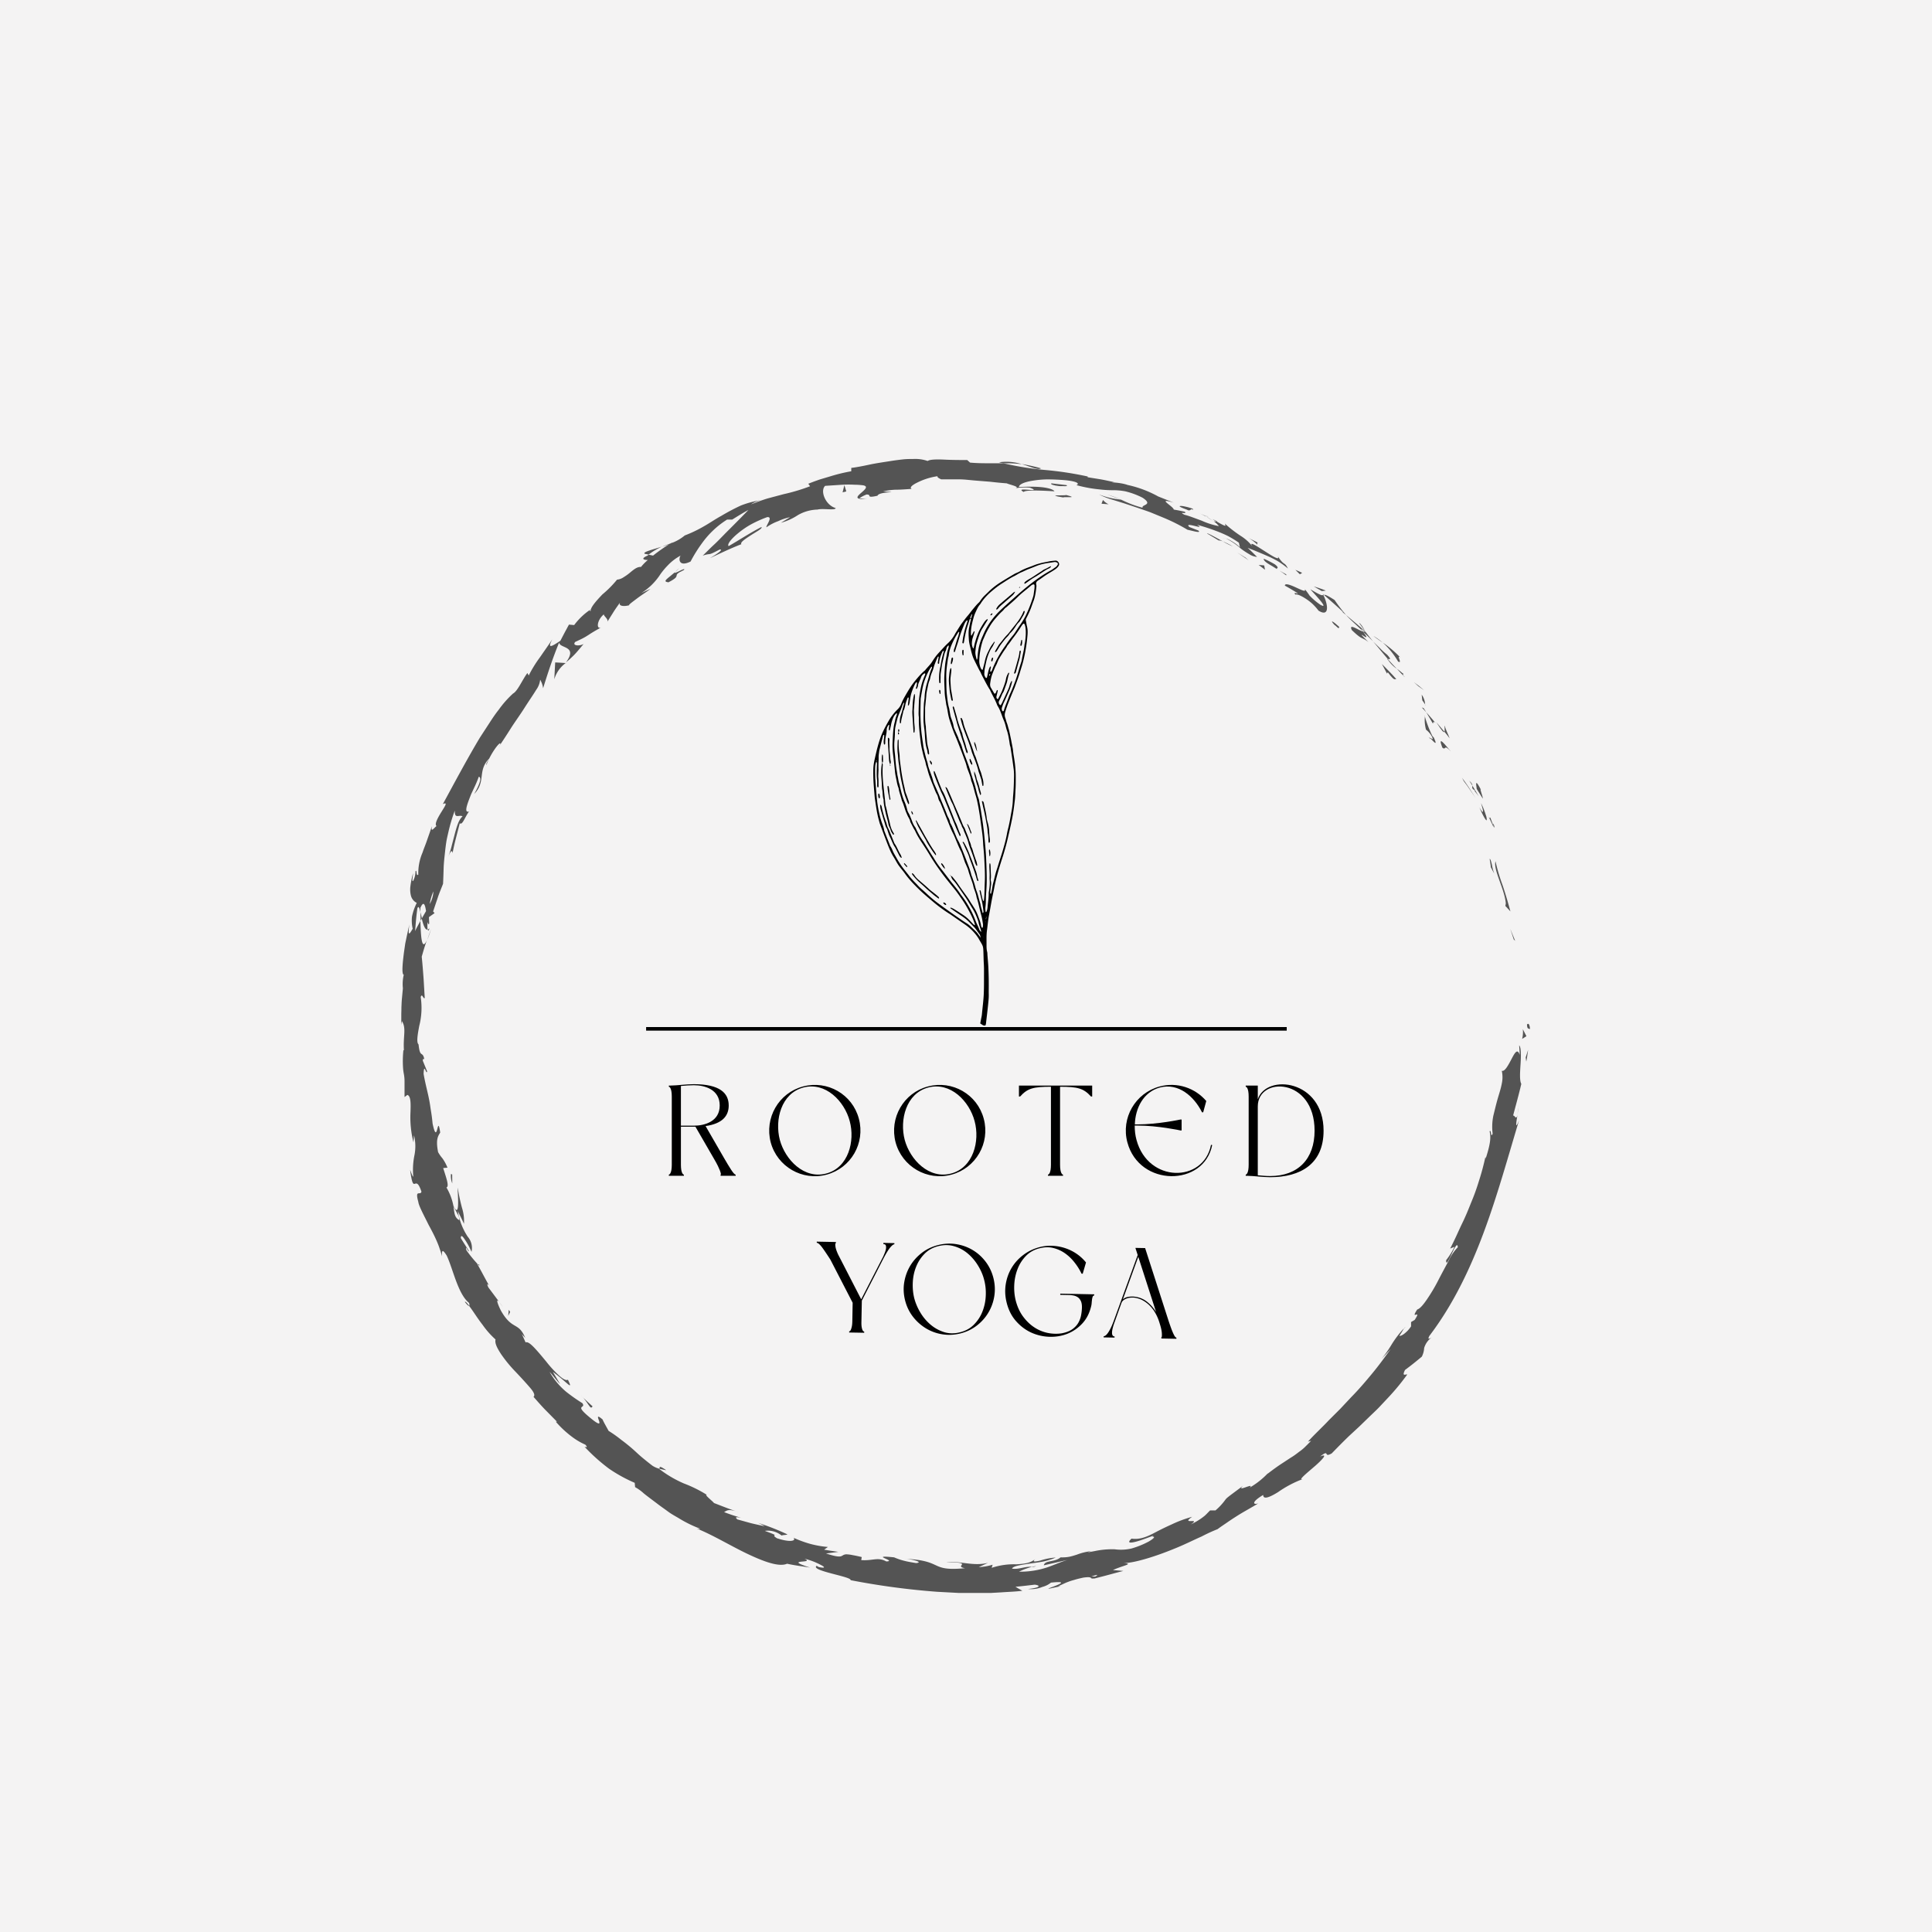 <?xml version="1.0" encoding="UTF-8"?>
<svg data-bbox="-81 -81 972 972" height="1080" viewBox="0 0 810 810" width="1080" xmlns="http://www.w3.org/2000/svg" data-type="ugc">
    <g>
        <defs>
            <clipPath id="65c319bf-9720-40d9-99cf-a5dcd80d7d30">
                <path d="M366.11 235h78v194.977h-78Zm0 0"/>
            </clipPath>
            <clipPath id="f104f4f3-b4eb-443a-af11-eb9c2ae3c8aa">
                <path d="M640 429h1.496v3H640Zm0 0"/>
            </clipPath>
            <clipPath id="b54bd698-8566-4281-a2c6-66726e23ec13">
                <path d="M168.246 192H638v476H168.246Zm0 0"/>
            </clipPath>
        </defs>
        <path fill="#ffffff" d="M891-81v972H-81V-81h972z"/>
        <path fill="#f4f3f3" d="M891-81v972H-81V-81h972z"/>
        <path stroke-width="2" stroke="#000000" d="M0 .998h357.625" fill="none" transform="matrix(.751 0 0 .75 270.89 430.599)"/>
        <g clip-path="url(#65c319bf-9720-40d9-99cf-a5dcd80d7d30)">
            <path d="M410.965 429.074c.12-.613.25-1.238.367-1.879.121-.64.281-1.27.34-1.91.254-2.875.656-5.734.777-8.617.055-1.293.082-2.586.09-3.883.012-1.527 0-3.055.008-4.582.008-1.351.012-2.707-.07-4.058-.102-1.579-.114-3.176-.168-4.762-.094-2.625-.106-2.653-1.497-4.961-.273-.453-.507-.934-.808-1.371a20.242 20.242 0 0 0-5.32-5.375c-2.036-1.403-4.075-2.824-6.11-4.235-.293-.203-.601-.378-.898-.57a61.544 61.544 0 0 1-6.39-4.734c-2.165-1.825-4.345-3.633-6.352-5.625-1.97-1.953-3.891-3.95-5.5-6.219-.813-1.148-1.758-2.211-2.586-3.356-.793-1.105-1.375-2.332-2.09-3.48a22.103 22.103 0 0 1-1.363-2.477 68.214 68.214 0 0 1-1.614-3.918c-.972-2.53-1.914-5.074-2.86-7.613-.144-.383-.233-.789-.347-1.183-.02-.055-.02-.114-.035-.172-.855-2.95-1.246-5.989-1.7-9.012-.14-.93-.194-1.871-.273-2.812-.128-1.641-.28-3.282-.359-4.926a78.072 78.072 0 0 1-.07-4.586c.023-1.649.297-3.27.672-4.88.34-1.491.675-2.983 1.066-4.464.625-2.336 1.324-4.633 2.383-6.824a62.206 62.206 0 0 1 2.324-4.367 22.504 22.504 0 0 1 3.16-4.246c.16-.168.328-.336.5-.5a6.285 6.285 0 0 0 1.645-2.457c.41-1.098.972-2.145 1.558-3.168 1.262-2.196 2.543-4.38 4.16-6.352 1.235-1.504 2.48-2.996 3.977-4.258.098-.066.188-.14.27-.226.921-1.22 2.097-2.23 2.918-3.54.5-.796 1.02-1.59 1.59-2.335.538-.7 1.132-1.352 1.738-2 1.086-1.164 2.125-2.371 3.3-3.45a14.217 14.217 0 0 0 3.008-3.906c.219-.414.489-.805.735-1.207.312-.496.62-1 .937-1.492.352-.543.68-1.106 1.074-1.621.856-1.125 1.66-2.29 2.598-3.352.738-.84 1.367-1.773 2.086-2.629.832-.988 1.625-2.011 2.59-2.886.258-.23.453-.543.648-.836a13.971 13.971 0 0 1 2.074-2.399c.864-.8 1.668-1.66 2.567-2.433a31.189 31.189 0 0 1 3.687-2.739c1.942-1.23 3.93-2.394 5.907-3.57.312-.168.632-.316.96-.453.376-.172.774-.313 1.122-.527 1.574-.97 3.3-1.578 5.02-2.211.495-.184.987-.39 1.484-.582.718-.274 1.457-.473 2.195-.676 1.2-.332 2.422-.512 3.633-.777.918-.204 1.867-.278 2.808-.352.797-.059 1.567.797 1.508 1.633-.02.172-.078.336-.168.488-.441.8-1.168 1.328-1.902 1.813-1.133.742-2.328 1.39-3.461 2.132-1.09.703-2.102 1.528-3.2 2.207-.769.473-1.078 1.016-.831 1.895.058.293.066.586.02.879-.22 2.05-.49 4.09-1.24 6.035-.316.824-.605 1.66-.905 2.492-.579 1.61-1.325 3.145-2.106 4.664-.176.32-.223.66-.137 1.016.196.8.274 1.617.48 2.422.29 1.14.29 2.328.196 3.511a68.35 68.35 0 0 1-1.789 10.961c-.351 1.426-.828 2.82-1.246 4.235-.523 1.812-1.164 3.586-1.816 5.351-.227.61-.422 1.227-.68 1.82a238.596 238.596 0 0 0-2.54 6.223 40.324 40.324 0 0 0-1.308 3.836 3.731 3.731 0 0 0 .094 2.422c.258.715.398 1.477.68 2.18.304.77.445 1.578.703 2.36.234.722.367 1.48.531 2.226.164.746.32 1.492.469 2.242.238 1.21.472 2.422.703 3.637.055.289.09.582.121.875.09.933.23 1.863.39 2.793.462 2.726.755 5.464.755 8.242 0 1.883.015 3.762-.114 5.637-.086 1.355-.09 2.707-.25 4.046-.304 2.57-.613 5.145-1.11 7.688a179.04 179.04 0 0 1-1.112 5.172c-.47 2.066-.922 4.137-1.465 6.187a115.49 115.49 0 0 1-1.813 6.09c-1.258 3.926-2.41 7.871-3.175 11.93-.317 1.676-.7 3.34-1.02 5.02-.383 2.023-.703 4.058-1.102 6.074-.433 2.199-.605 4.43-.906 6.644-.25 1.875-.168 3.762-.176 5.64 0 1.11-.027 2.231.266 3.333.113.449.082.933.121 1.406.117 1.523.266 3.043.352 4.574.09 1.531.129 3.055.164 4.582.031 1.235.027 2.469.031 3.703 0 1.172-.027 2.348 0 3.52.039 1.36-.113 2.707-.246 4.05-.266 2.696-.602 5.384-.91 8.071a3.8 3.8 0 0 1-.137.691c-.059.196-.191.293-.402.282-.227-.008-.485-.016-.676-.121-.406-.207-.77-.489-1.207-.778Zm2.465-44.183c.058-.086.105-.176.14-.274.032-.144-.043-.207-.168-.152-.023.012-.023.101-.011.148.02.102.058.2.093.297-.066.074-.16.137-.191.227-.043.113.027.199.152.195.016 0 .043-.09.04-.137a2.772 2.772 0 0 0-.055-.304Zm-46.032-65.637a.878.878 0 0 0 .176-.234c.04-.122-.039-.2-.168-.188-.015 0-.043.098-.035.145.016.097.05.199.074.296-.418.801-.507 1.692-.539 2.551-.058 1.528.008 3.055.031 4.582 0 .235.051.465.067.7.047.644.078 1.292.133 1.937.187 2.227.34 4.457.59 6.676a48.198 48.198 0 0 0 1.05 5.906 31.19 31.19 0 0 0 .98 3.383c.368.992.774 1.972.923 3.031.047.234.117.461.215.676.746 1.922 1.496 3.84 2.25 5.754.039.113.085.219.148.316.566.774.852 1.68 1.254 2.527.203.426.445.829.672 1.243.203.36.418.707.613 1.07.527.984 1.125 1.926 1.746 2.86 1.11 1.667 2.434 3.175 3.637 4.773.746.992 1.598 1.887 2.453 2.781.324.336.668.664.977 1.012a21.82 21.82 0 0 0 2.168 2.082c.53.465 1.062.933 1.582 1.418a54.746 54.746 0 0 0 4.433 3.797c1.688 1.28 3.426 2.5 5.149 3.738 1.101.789 2.21 1.57 3.328 2.34 1.312.902 2.601 1.832 3.96 2.66.977.598 1.758 1.383 2.563 2.16.465.45.934.895 1.39 1.352.212.207.403.425.579.66.418.562.816 1.137 1.398 1.949-.203-.715-.257-1.176-.539-1.543-.75-.984-1.375-2.059-2.242-2.95-.66-.675-1.309-1.35-1.969-2.026a16.277 16.277 0 0 0-2.41-2.075c-1.066-.738-2.148-1.457-3.219-2.187a245.66 245.66 0 0 1-2.328-1.61c-.101-.074-.078-.191.047-.265.05-.031.11-.04.168-.02.426.192.879.352 1.274.598 1.3.808 2.597 1.633 3.867 2.488.687.457 1.34.969 1.949 1.528.773.718 1.469 1.523 2.21 2.28.173.165.352.317.544.454a.2.2 0 0 0 .172-.016.15.15 0 0 0 .05-.136c-.671-2.332-1.796-4.47-2.945-6.586a47.122 47.122 0 0 0-2.793-4.496c-.941-1.356-1.879-2.715-2.922-3.989-1.785-2.187-3.574-4.375-5.25-6.644-1.71-2.32-3.355-4.688-4.84-7.16a130.404 130.404 0 0 0-3.3-5.227c-1.106-1.668-2.192-3.344-3.008-5.188-.168-.37-.426-.703-.617-1.066-.492-.937-.969-1.879-1.453-2.82-.106-.844-.586-1.528-.961-2.254-.246-.469-.43-.969-.649-1.453-.746-1.668-1.094-3.48-1.898-5.13a1.684 1.684 0 0 1-.094-.339c-.375-1.602-1.035-3.129-1.281-4.77a2.603 2.603 0 0 0-.149-.507c-.425-1.106-.605-2.278-.84-3.422-.214-1.031-.437-2.067-.535-3.125a294.948 294.948 0 0 0-.793-7.188 29.309 29.309 0 0 1-.218-5.101c.16-2.992.152-6.008 1.02-8.918.097-1.07.53-2.047.847-3.051a.236.236 0 0 0-.016-.164c-.11-.02-.265-.063-.32-.012a5.14 5.14 0 0 0-1.29 1.867 13.269 13.269 0 0 0-.886 2.86c-.121.695-.3 1.379-.465 2.066a.88.88 0 0 1-.175.297.127.127 0 0 1-.133.027c-.047-.02-.114-.066-.114-.113a2.048 2.048 0 0 1-.046-.512c.043-.527.113-1.05.164-1.574 0-.043-.047-.101-.086-.133-.043-.027-.121-.039-.137-.023-.516.668-.867 1.406-.852 2.27.02.831-.168 1.64-.328 2.445-.21.976-.3 1.96-.273 2.96a1.624 1.624 0 0 1-.113.509.153.153 0 0 1-.13.085c-.1-.023-.273-.062-.28-.113-.063-.402-.145-.816-.122-1.219.04-.707.157-1.402.227-2.105a2.092 2.092 0 0 0-.043-.516c-.008-.035-.086-.078-.14-.086a.152.152 0 0 0-.13.055.936.936 0 0 0-.175.3 1117.85 1117.85 0 0 0-1.532 5.977 7.33 7.33 0 0 0-.132.872c-.067.523-.157 1.046-.188 1.578-.031.586.02 1.171-.016 1.754a46.907 46.907 0 0 0-.05 4.058c.007.41-.036.824-.047 1.235-.016.707-.086 1.417-.016 2.113.125 1.176.04 2.351.094 3.523.008.164-.086.34-.145.492a.18.18 0 0 1-.129.114.157.157 0 0 1-.132-.09c-.07-.219-.172-.442-.176-.664-.028-.82.047-1.649-.04-2.461a22.112 22.112 0 0 1-.144-2.64c.012-1.356.051-2.708.09-4.063.02-.364-.066-.7-.266-1.008Zm31.168 47.871-.027.047c.566.11.871.562 1.195.965.7.87 1.407 1.742 2.028 2.668 1.281 1.91 2.668 3.738 3.984 5.62.504.723.938 1.493 1.41 2.24.223.347.461.683.68 1.034.434.7.906 1.383 1.273 2.117.395.79.743 1.602 1.036 2.434.46 1.27 1.011 2.516 1.171 3.879.047.234.133.453.254.656.043.09.168.215.235.203a.334.334 0 0 0 .234-.226c.047-.465.137-.942.066-1.395-.187-1.219-.375-2.449-.703-3.637-.68-2.437-1.109-4.937-1.902-7.343a1.687 1.687 0 0 1-.082-.336c-.137-.942-.473-1.824-.773-2.715-.168-.504-.403-.992-.5-1.508-.266-1.398-.82-2.7-1.282-4.035-.32-.945-.656-1.887-.91-2.86-.21-.788-.586-1.535-.898-2.296-.157-.38-.36-.739-.493-1.125-.414-1.164-.792-2.336-1.207-3.496a8.209 8.209 0 0 0-.476-1.141c-.738-1.41-1.336-2.883-1.945-4.348-.426-1.035-.836-2.082-1.348-3.074-.566-1.101-1.05-2.234-1.512-3.383-1.066-2.68-2.148-5.355-3.222-8.035-.309-.765-.594-1.539-1.04-2.242-.44-.703-.457-1.578-.812-2.328-.04-.11-.09-.215-.14-.32-.528-.864-.86-1.805-1.227-2.739-1.028-2.57-2.14-5.11-2.79-7.812-.093-.399-.253-.79-.37-1.18a8.907 8.907 0 0 1-.328-1.187 11.54 11.54 0 0 0-.56-2.043c-.464-1.336-.733-2.727-1.062-4.098a32.645 32.645 0 0 1-.574-3.48c-.375-3.09-.773-6.18-.719-9.305.016-.297.004-.59-.027-.883-.137-.938-.066-1.879-.055-2.82.008-.938.051-1.88.079-2.817.062-2.246.414-4.453.882-6.64a24.824 24.824 0 0 1 1.66-5.032c.075-.16.126-.328.149-.504a.278.278 0 0 0-.121-.257.368.368 0 0 0-.332.02c-.633.452-1.168.976-1.38 1.773-.105.394-.331.75-.48 1.136-.277.707-.68 1.368-.738 2.16-.023.336-.203.676-.328 1.004a.958.958 0 0 1-.2.29.191.191 0 0 1-.16.062.162.162 0 0 1-.16-.07.171.171 0 0 1-.023-.172c.2-.797.473-1.578.438-2.418 0-.035-.075-.082-.114-.094a.183.183 0 0 0-.156.012c-.125.117-.238.25-.34.394-.676 1.11-1.73 3.832-2.008 5.254-.16.809-.296 1.621-.41 2.438a5.187 5.187 0 0 1-.398 1.527.203.203 0 0 1-.13.106c-.128.03-.241-.036-.226-.157.07-.761.164-1.52.25-2.277a5.82 5.82 0 0 0 .067-.7c0-.09-.121-.175-.188-.261-.082.066-.21.113-.242.195-.375.993-.8 1.957-.992 3.008-.11.582-.254 1.152-.43 1.715-.097.336-.351.629-.41.965-.266 1.566-.836 3.066-.953 4.66a.763.763 0 0 1-.152.309.167.167 0 0 1-.137.066c-.047 0-.125-.055-.133-.094-.227-1.441.129-2.816.586-4.152.473-1.395.727-2.848 1.18-4.246.007-.031-.036-.11-.075-.133-.105-.074-.195-.027-.257.113-.168.375-.383.739-.5 1.13-.34 1.124-.84 2.198-1.293 3.284a16.86 16.86 0 0 0-.758 2.164 71.176 71.176 0 0 0-.852 3.61 9.43 9.43 0 0 0-.144 1.406c-.028.41-.024.82-.031 1.23-.024 1.122-.133 2.23-.215 3.348-.114 1.582 0 3.172.183 4.754.281 2.508.348 5.043.824 7.535.141.75.2 1.516.375 2.254.254 1.09.34 2.211.735 3.274.125.324.148.687.226 1.027.504 2.058.965 4.125 1.825 6.082a19.272 19.272 0 0 1 1.18 3.516c.1.46.269.898.507 1.308.535.922.918 1.906 1.3 2.895.423 1.097.794 2.222 1.548 3.16.101.144.183.3.25.465.914 1.98 1.945 3.894 3.25 5.652.105.14.187.3.281.453 1.082 1.75 2.164 3.5 3.25 5.25.215.348.473.676.684 1.024a40.285 40.285 0 0 0 2.851 4.246c.59.742 1.172 1.488 1.742 2.238 1.258 1.633 2.477 3.293 3.786 4.887.82 1.004 1.632 2.007 2.375 3.074.3.437.566.902.89 1.312a34.812 34.812 0 0 1 2.766 4.094c.625 1.067 1.234 2.145 1.777 3.254a42.378 42.378 0 0 1 1.457 3.41c.438 1.156 1.043 2.238 1.473 3.395.156.425.355.855.883 1.18-.067-.329-.09-.555-.157-.766-.355-1.121-.82-2.207-1.007-3.383a4.545 4.545 0 0 0-.22-.676c-.581-1.672-1.253-3.293-2.198-4.808-1.028-1.641-1.961-3.348-3.063-4.95-.867-1.261-1.73-2.523-2.613-3.77-.817-1.151-1.555-2.366-2.578-3.359a2.083 2.083 0 0 1-.407-.57c-.21-.422-.39-.86-.582-1.285Zm8.332-107.8c.086-.063.23-.114.258-.196.168-.484.305-.98.446-1.473.007-.023-.055-.09-.098-.101a.125.125 0 0 0-.121.054c-.2.41-.41.817-.567 1.246-.046.13.067.317.114.48-.125.11-.317.204-.364.337-.293.832-.527 1.683-.828 2.512a26.47 26.47 0 0 0-.886 3.226c-.282 1.266-.5 2.535-.715 3.813a1.74 1.74 0 0 1-.192.488c-.015.031-.113.039-.164.035a.208.208 0 0 1-.156-.055c-.063-.09-.156-.203-.145-.293.114-.875.227-1.753.395-2.617.195-.98.418-1.957.68-2.918.316-1.133.699-2.25 1.047-3.37a.436.436 0 0 0 .023-.173.317.317 0 0 0-.043-.16c-.105-.113-.2-.09-.3.008-.72.68-1.016 1.598-1.376 2.45a51.34 51.34 0 0 0-2.129 6.167c-.398 1.418-.972 2.777-1.328 4.203a1.56 1.56 0 0 1-.172.309c-.074.129-.183.191-.257.113a.41.41 0 0 1-.133-.293c.023-.351.023-.722.144-1.043.637-1.652.961-3.398 1.614-5.043.238-.597.347-1.242.507-1.87a.214.214 0 0 0-.039-.169c-.113-.113-.207-.086-.297.043a28.174 28.174 0 0 0-2.257 3.985c-.872 1.816-1.579 3.675-1.786 5.695a2.352 2.352 0 0 1-.101.52c-.297.902-.36 1.843-.5 2.773-.32 2.097-.508 4.199-.445 6.324.07 2.406-.016 4.824.28 7.219.22 1.804.4 3.62.915 5.383.101.336.113.695.187 1.039.227 1.03.286 2.093.664 3.093.43 1.172.872 2.325 1.051 3.567.067.347.176.683.328 1.004.442 1.027.907 2.043 1.36 3.066.133.262.238.535.32.813.113.464.328.879.527 1.308.348.742.704 1.5.918 2.29.239.85.512 1.69.82 2.515.434 1.156.88 2.312 1.305 3.473.442 1.218.926 2.425 1.274 3.671.36 1.305.793 2.594 1.207 3.875.379 1.172.793 2.329 1.094 3.532.386 1.535.718 3.097 1.296 4.582.079.222.137.449.176.68.246 1.328.512 2.652.727 3.988.355 2.207.707 4.414.996 6.625.312 2.39.566 4.789.781 7.191.235 2.633.453 5.27.535 7.914.008.297.043.59.051.883.055 2.176.156 4.352.149 6.527 0 2.114-.102 4.23-.282 6.34-.039.469-.058.942-.066 1.41-.02 1.293-.008 2.586-.176 3.871-.094.704-.031 1.407.066 2.102 0 .043.082.086.137.105a.14.14 0 0 0 .13-.043c.378-.683.495-1.437.562-2.199.156-1.93.527-3.847.46-5.797.008-.175.032-.351.07-.523.278-1.625.47-3.254.333-4.91-.067-.82.015-1.649-.004-2.469-.031-1.117-.102-2.23-.133-3.344a8.85 8.85 0 0 1 .09-1.054c.008-.051.063-.098.098-.145.074.066.195.121.21.2.067.284.106.574.122.866.047 1.055.062 2.114.113 3.172.035.762.082 1.524-.023 2.29-.04.292-.028.581.035.87.129.641.14 1.286.039 1.93-.114.875-.2 1.754-.297 2.63-.024.175-.031.35-.024.526a.488.488 0 0 0 .149.29c.086.078.191.011.226-.137.114-.453.227-.914.32-1.375.188-.985.298-1.988.555-2.95.52-1.933.887-3.906 1.551-5.8.27-.778.492-1.57.738-2.356.637-2.023 1.313-4.03 1.899-6.066.555-1.918 1.094-3.852 1.473-5.82.175-.922.347-1.852.582-2.762.64-2.453 1.02-4.961 1.48-7.442a32.75 32.75 0 0 0 .492-3.851c.051-.82.067-1.645.145-2.465.258-2.754.324-5.523.383-8.285a19.95 19.95 0 0 0-.141-2.817c-.36-2.859-.785-5.71-1.23-8.558-.047-.29-.047-.598-.145-.867-.285-.79-.34-1.61-.469-2.422-.273-1.625-.55-3.246-1.113-4.805-.117-.332-.184-.683-.277-1.023-.172-.621-.313-1.258-.532-1.864-.293-.832-.668-1.636-.968-2.464-.575-1.61-1.11-3.23-2.055-4.676a2.344 2.344 0 0 1-.215-.485c-.793-2.097-1.984-4.007-2.894-6.054a3.506 3.506 0 0 0-.27-.45c-.789-1.242-1.477-2.542-2.148-3.851-.54-1.043-1.118-2.07-1.579-3.156-.136-.325-.359-.61-.52-.922-.75-1.473-1.5-2.945-2.214-4.426-.77-1.605-1.133-3.348-1.555-5.055-.273-1.082-.543-2.171-.609-3.296-.105-1.704-.238-3.395.125-5.098.219-1.035.371-2.082.684-3.098a.7.7 0 0 0-.118-.664Zm-13.336 16.027a.231.231 0 0 0-.222-.075.232.232 0 0 0-.18.153 22.672 22.672 0 0 0-.715 1.61c-.34.874-.71 1.75-.957 2.651a15.69 15.69 0 0 1-.675 2.004 12.298 12.298 0 0 0-.774 2.344c-.082.402-.156.82-.32 1.191-.461 1.04-.625 2.145-.856 3.239-.207.976-.441 1.965-.5 2.957-.07 1.176-.226 2.34-.332 3.512-.066.761-.187 1.523-.18 2.285.032 2.464-.136 4.937.317 7.386.027 1.887.324 3.75.445 5.63.082 1.238.29 2.452.617 3.648.188.691.239 1.386.31 2.09a.238.238 0 0 1-.044.168c-.07.074-.152.14-.242.19-.02.009-.102-.062-.133-.112-.348-.578-.23-1.262-.437-1.875-.641-1.918-.793-3.918-.907-5.914a35.35 35.35 0 0 0-.293-3.157c-.093-.644-.136-1.285-.21-1.925-.133-1.118-.098-2.23-.075-3.348.035-1.586.074-3.172.133-4.754.02-.527.113-1.055.172-1.578.05-.469.144-.934.148-1.399.016-1.183.22-2.34.414-3.496.278-1.632.844-3.187 1.29-4.77.363-1.3.68-2.624 1.296-3.843.075-.148.067-.34.082-.512a.138.138 0 0 0-.105-.109c-.234 0-.004-.203-.145-.012-1.293 1.785-2.148 3.79-2.863 5.848-.816 2.348-1.148 4.805-1.578 7.238-.04.293-.059.586-.055.883-.054 2.469-.136 4.938-.066 7.406a82.516 82.516 0 0 0 .363 5.813c.074.758.172 1.515.274 2.273.136.992.304 1.977.425 2.969.082.64.172 1.277.317 1.918.426 1.894.879 3.781 1.472 5.637.079.218.141.445.184.675.18 1.235.648 2.383 1.063 3.547.41 1.168.878 2.313 1.171 3.52.118.457.274.902.47 1.332.76 1.781 1.581 3.539 2.284 5.344.961 2.468 2.067 4.878 2.993 7.363.117.336.25.66.402.98.398.79.867 1.543.96 2.45.036.175.106.34.208.488.781 1.324 1.27 2.785 1.86 4.195.41.977.75 1.996 1.277 2.91.59 1.032 1.02 2.121 1.468 3.207a169.057 169.057 0 0 1 2.078 5.262c.723 1.93 1.536 3.832 1.997 5.848.105.449.332.879.48 1.324.379 1.117.809 2.219 1.094 3.36.203.859.46 1.702.77 2.53.628 1.653.94 3.403 1.488 5.075.03.113.054.226.066.347.156 1.168.644 2.254.871 3.41.02.067.066.098.137.094.07-.004.113-.039.125-.109.047-.168.125-.34.113-.508-.129-1.05-.254-2.105-.426-3.148-.27-1.621-.761-3.2-1.074-4.817-.055-.285-.113-.57-.156-.855 0-.027.074-.082.12-.098a.168.168 0 0 1 .15.02c.081.078.19.164.214.261.25 1.086.477 2.18.723 3.27.074.285.164.562.273.832.016.047.102.113.13.105.085-.039.226-.097.234-.16.074-.761.152-1.523.18-2.285.073-1.883.109-3.765.19-5.648.102-2.352.024-4.703-.097-7.055-.094-1.82-.156-3.64-.316-5.457-.102-1.172-.235-2.344-.293-3.512a57.75 57.75 0 0 0-.524-5.441c-.515-3.606-.933-7.235-1.664-10.809-.258-1.265-.504-2.547-.898-3.773-.641-2.02-.985-4.125-1.836-6.082a1.226 1.226 0 0 1-.094-.336c-.219-1.41-.762-2.719-1.262-4.04-.226-.605-.48-1.21-.617-1.839a16.35 16.35 0 0 0-.691-2.188c-.473-1.27-.922-2.546-1.41-3.812-.891-2.309-1.739-4.637-2.723-6.902-.852-1.954-1.516-3.965-2.172-5.977a23.262 23.262 0 0 1-.793-3.078c-.219-1.215-.379-2.441-.715-3.633a7.405 7.405 0 0 1-.137-.875c-.125-.812-.273-1.621-.382-2.437-.106-.7-.172-1.403-.204-2.11-.054-2.23-.238-4.465-.144-6.699.074-1.766.176-3.531.383-5.281.176-1.516.535-3.012.765-4.524.133-.882.512-1.691.668-2.558a3.09 3.09 0 0 0 .028-.504c0-.133-.043-.133-.168-.05-.422.272-.63.694-.781 1.144-.114.336-.118.714-.286 1.011-.68 1.211-.793 2.586-1.14 3.887a28.47 28.47 0 0 0-.703 3.805c-.13.988-.368 1.957-.34 2.976.023.817-.082 1.64-.008 2.465a1.214 1.214 0 0 1-.024.172c-.011.156-.246.383-.324.305-.074-.078-.18-.172-.191-.27-.184-2.062-.07-4.11.34-6.14.093-.461.226-.918.293-1.383.28-1.867.695-3.7 1.242-5.508.015-.047-.012-.113-.008-.156.02-.141-.023-.13-.168-.07a.816.816 0 0 0-.46.495 17.981 17.981 0 0 0-1.216 3.68c-.074.336-.047.695-.101 1.04a.29.29 0 0 1-.246.183.35.35 0 0 1-.266-.172.569.569 0 0 1-.027-.332c.12-.82.25-1.629.382-2.445Zm17.481 4.437c.062.133.184.402.324.66.102.246.285.36.551.344.039 0 .105-.07.113-.121.293-1.137.61-2.27.856-3.414.293-1.45.785-2.832 1.465-4.149.355-.675.664-1.382 1.062-2.03.43-.7.941-1.352 1.422-2.02.012-.016.113 0 .148.03.04.036.079.114.063.141-.39.79-.738 1.594-1.242 2.329-.743 1.07-1.227 2.273-1.657 3.492-.605 1.73-.906 3.535-1.28 5.316-.13.63-.13 1.285-.188 1.926-.067.684.175 1.273.566 1.812a.36.36 0 0 0 .29.137.311.311 0 0 0 .25-.191c.19-.801.355-1.61.542-2.41.172-.746.379-1.485.774-2.145.027-.043.12-.101.132-.09.082.07.227.168.215.235-.074.46-.195.914-.273 1.375-.016.171-.008.347.027.515 0 .04.078.082.129.102a.17.17 0 0 0 .145-.012c.433-.433.566-1.016.789-1.558a43.778 43.778 0 0 1 4.855-8.81c.34-.48.68-.964 1-1.456a33.587 33.587 0 0 1 2.445-3.246c.38-.453.73-.926 1.047-1.422a117.716 117.716 0 0 1 2.348-3.531 28.328 28.328 0 0 0 2.223-3.809 53.979 53.979 0 0 0 2.562-6.39c.262-.782.547-1.555.649-2.383.097-.825.238-1.63.324-2.45.027-.41.027-.82 0-1.23-.008-.227-.309-.387-.524-.328-.351.094-.66.258-.925.5-1.864 1.625-3.88 3.07-5.637 4.824-1.496 1.496-3.14 2.844-4.719 4.262-.695.375-1.055 1.094-1.629 1.601-.84.735-1.594 1.57-2.336 2.407-1.094 1.234-2.117 2.527-2.96 3.957-.81 1.37-1.583 2.753-2.184 4.234-.285.707-.664 1.387-.883 2.113a30.117 30.117 0 0 0-1.36 8.156c-.019.91.157 1.747.481 2.727Zm-3.98-14.062c.007.156.019.39.046.625 0 .043.067.097.114.113.05.012.093.004.129-.031.312-.563.617-1.13.925-1.692a.14.14 0 0 1 .13-.062.188.188 0 0 1 .152.082.2.2 0 0 1 .03.175c-.234.79-.468 1.579-.73 2.352a7.655 7.655 0 0 0-.39 2.258 3.98 3.98 0 0 0 .496 2.203c.035.047.078.07.137.066.05-.007.128-.058.132-.101a25.34 25.34 0 0 1 .758-3.082c.524-1.75 1.117-3.473 2.016-5.074a37.19 37.19 0 0 1 1.258-2.125c.414-.641.828-1.293 1.472-1.743.114-.082.219-.136.32-.039.102.098.047.2-.023.317-.715 1.152-1.406 2.316-2.137 3.457-.48.746-.87 1.539-1.164 2.375-.464 1.332-.914 2.668-1.289 4.031-.297 1.082-.394 2.188-.507 3.297-.114 1.137.28 2.2.488 3.289.008.047.078.094.129.113a.117.117 0 0 0 .113-.054c.082-.282.137-.563.172-.852.18-3.145.805-6.18 2.183-9.035.102-.211.184-.434.274-.649 1.687-3.968 4.223-7.343 7.34-10.293 1.715-1.617 3.48-3.183 5.242-4.746 2.031-1.804 4.062-3.593 6.183-5.285 3.004-2.39 6.114-4.625 9.485-6.472.719-.395 1.363-.926 2.047-1.387.351-.238.582-.578.804-.926a.654.654 0 0 0 .094-.586.695.695 0 0 0-.152-.266.692.692 0 0 0-.258-.164c-.332-.136-.664-.238-1.031-.18-.758.118-1.516.239-2.278.344-1.816.254-3.601.63-5.304 1.329-1.094.453-2.196.879-3.301 1.3-.988.38-1.906.899-2.895 1.293-1.086.43-2.058 1.141-3.113 1.66-1.812.883-3.453 2.028-5.148 3.102-1.5.945-2.871 2.043-4.223 3.18-1.777 1.496-3.332 3.16-4.59 5.105a3.319 3.319 0 0 1-.293.442c-.82.882-1.277 1.976-1.777 3.043a15.13 15.13 0 0 0-.942 2.472c-.382 1.414-.761 2.836-.968 4.297a13.65 13.65 0 0 0-.156 2.524Zm8.273 22.418c.508.863 1.012 1.722 1.52 2.582.078.136.324.101.453-.016.359-.348.39-.852.617-1.262.066-.12.172-.183.265-.11a.345.345 0 0 1 .122.286c-.06.348-.149.688-.227 1.027-.106.461-.227.914-.316 1.375a1.04 1.04 0 0 0 .187.84.468.468 0 0 0 .266.207.325.325 0 0 0 .285-.148c.601-1.211 1.277-2.395 1.758-3.653.582-1.535 1.207-3.062 1.511-4.699.16-.863.536-1.68.993-2.441a.202.202 0 0 1 .156-.07c.156.011.226.101.176.238-.36 1-.567 2.035-.786 3.07-.117.52-.261 1.027-.441 1.527-.34.997-.695 1.997-1.082 2.98-.148.38-.438.7-.598 1.075-.414.977-.808 1.957-1.324 2.89-.308.552-.144 1.22.387 1.755a.303.303 0 0 0 .305 0c.203-.286.382-.586.539-.903.746-1.601 1.468-3.21 2.21-4.816.395-.856.793-1.7 1.008-2.633.125-.562.442-1.082.68-1.621.016-.04.078-.09.113-.086a.18.18 0 0 1 .153.082c.039.05.05.11.035.172-.317 1.816-1.063 3.488-1.805 5.148-.5 1.13-.973 2.266-1.527 3.368-.371.734-.621 1.52-.89 2.296-.169.493-.09.915.085 1.352.063.156.332.316.426.25.098-.066.2-.133.226-.223.176-.5.309-1.015.493-1.507.304-.832.636-1.649.953-2.473.402-1.043.75-2.113 1.218-3.125.895-1.926 1.665-3.895 2.375-5.895.887-2.496 1.532-5.07 2.364-7.582.07-.226.12-.457.152-.687.352-2.09.969-4.13 1.14-6.25.032-.406.165-.805.227-1.215.274-1.984.473-3.969.215-5.973-.078-.593-.191-1.156-.48-1.687-.067-.125-.368-.172-.47-.074-.554.543-.929 1.214-1.343 1.859a54.201 54.201 0 0 1-2.75 3.895c-.832 1.066-1.543 2.226-2.433 3.25a1.34 1.34 0 0 0-.204.289c-.421.851-1.035 1.574-1.546 2.363a91.11 91.11 0 0 0-1.864 2.996c-.265.453-.453.957-.668 1.441-.144.32-.234.668-.402.973-.68 1.242-1.172 2.57-1.7 3.879-.527 1.309-.777 2.703-.964 4.11a3.018 3.018 0 0 0 .207 1.574Zm-.453-5.543a3.575 3.575 0 0 0-.153.449.176.176 0 0 0 .036.164c.039.05.09.07.152.07.039 0 .102-.062.113-.113.051-.152.09-.309.114-.465 0-.031-.055-.09-.098-.113-.043-.024-.094.004-.164.004Zm-.38 1.808.102.125v-.164Zm-2.273 108.668.016-.16-.101.023Zm.875-6.707c-.015.047-.046.106-.035.149.012.043.07.078.106.117.012-.051.043-.11.031-.153-.012-.043-.07-.078-.105-.117Zm0 0" fill="#000000"/>
        </g>
        <path d="M411.438 326.898c-.227-.687-.54-1.64-.856-2.593-.113-.336-.27-.657-.348-.996-.546-2.418-1.523-4.692-2.406-6.993-.144-.382-.316-.761-.422-1.16-.758-2.781-1.86-5.445-2.879-8.136-.73-1.922-1.394-3.864-1.812-5.88a.189.189 0 0 1 .047-.136.788.788 0 0 1 .328.058.55.55 0 0 1 .223.258c.18.434.402.864.488 1.317.277 1.457.812 2.82 1.324 4.195.723 1.926 1.488 3.836 2.2 5.766.425 1.156.784 2.332 1.175 3.496.031.113.066.222.113.332.582 1.097.844 2.312 1.278 3.465.414 1.097.671 2.254 1.132 3.336.414.984.614 2.015.914 3.023a7.977 7.977 0 0 1 .352 3.121c0 .055-.16.106-.254.125a.163.163 0 0 1-.14-.094 171.18 171.18 0 0 1-.457-2.504Zm0 0" fill="#000000"/>
        <path d="M399.7 296.152c.245.196.3.496.382.774.32 1.07.629 2.14.941 3.215.047.171.106.34.141.511.477 2.254 1.328 4.383 2.133 6.532.058.101.101.21.133.324.277 1.816 1.117 3.469 1.52 5.246.179.8.507 1.566.745 2.355.047.157 0 .344-.023.516 0 .04-.082.082-.133.105-.05.02-.113.012-.137-.011a1.672 1.672 0 0 1-.289-.426c-.343-1.059-.675-2.125-1.008-3.188-.035-.109-.066-.222-.105-.335-.84-2.575-1.688-5.145-2.516-7.72-.23-.726-.406-1.464-.609-2.206-.113-.399-.227-.79-.34-1.188-.355-1.304-.719-2.605-1.066-3.91a.464.464 0 0 1 .004-.34.452.452 0 0 1 .226-.254Zm0 0" fill="#000000"/>
        <path d="M412.332 336.293c.05.102.09.207.121.316.418 2.125 1.016 4.211 1.227 6.38.074.75.324 1.484.52 2.222.308 1.133.488 2.285.538 3.46.028.997.11 1.985.25 2.974.047.41.059.816.04 1.226a.572.572 0 0 1-.114.324.493.493 0 0 1-.262.14c-.03.013-.113-.054-.125-.1a2.833 2.833 0 0 1-.093-.508c-.043-1.172-.047-2.344-.305-3.497a2.067 2.067 0 0 1-.047-.347c-.066-1.887-.508-3.715-.836-5.563-.433-2.422-1.035-4.812-1.555-7.215-.03-.144.024-.253.141-.242.11.024.211.063.305.125.047.04.082.086.105.14a.97.97 0 0 1 .09.165Zm0 0" fill="#000000"/>
        <path d="M399.238 293.895a1.104 1.104 0 0 1-.441-.778c-.246-1.324-.578-2.648-.68-3.984-.125-1.75-.441-3.496-.23-5.262.144-1.223.148-2.465.605-3.633a.182.182 0 0 1 .137-.101c.14.011.195.105.2.238.007.293.054.59.026.879-.078.816-.203 1.629-.285 2.445a11.902 11.902 0 0 0-.093 1.578c.043 1.172.128 2.344.21 3.512.02.293.098.578.145.867.219 1.274.445 2.543.645 3.82.02.122-.153.274-.239.419Zm0 0" fill="#000000"/>
        <path d="M408.484 323.383c.395 1.086.754 1.887.907 2.77.058.347.156.687.289 1.011.695 1.691 1.02 3.496 1.554 5.234.063.215.028.461.028.688 0 .047-.067.09-.102.133-.094.094-.21.078-.262-.07a41.977 41.977 0 0 1-.586-1.84c-.16-.563-.234-1.16-.44-1.704-.556-1.43-.813-2.94-1.247-4.394a4.024 4.024 0 0 1-.14-1.828Zm0 0" fill="#000000"/>
        <path d="M409.68 315.07c-.602-1.011-.727-1.828-1.016-2.574a1.797 1.797 0 0 1-.172-.664c0-.25-.14-.531.078-.773.637 1.343.637 1.343 1.11 4.011Zm0 0" fill="#000000"/>
        <path d="M399.27 275.664c.097.047.171.059.195.102.066.09.105.195.113.308a7.235 7.235 0 0 1-.598 2.324.145.145 0 0 1-.125.051.228.228 0 0 1-.14-.097.666.666 0 0 1-.094-.325c.094-.683.192-1.37.324-2.047.032-.125.223-.214.325-.316Zm0 0" fill="#000000"/>
        <path d="M407.297 319.191c.164.516.394.868.316 1.29-.008.039-.066.082-.113.101-.047.016-.125.023-.145 0a3.719 3.719 0 0 1-.855-2.195.272.272 0 0 1 .059-.153c.097-.136.191-.132.265.008.18.36.356.719.473.95Zm0 0" fill="#000000"/>
        <path d="M414.73 357.82c-.046-.523-.164-1.043-.035-1.566.012-.04.09-.078.145-.082.05-.004.137.023.148.058.242.903.356 1.813.059 2.727-.027.027-.063.031-.098.023-.047-.03-.105-.078-.113-.125-.04-.343-.07-.69-.106-1.035Zm0 0" fill="#000000"/>
        <path d="M403.52 274.324a3.462 3.462 0 0 1-.012-1.73.296.296 0 0 1 .254-.156c.09.019.226.14.226.218.008.637-.011 1.278-.027 1.918 0 .13-.129.23-.227.176-.203-.113-.113.152-.156-.078l-.058-.348Zm0 0" fill="#000000"/>
        <path d="M402.11 342.004c.382.922.788 1.84 1.144 2.773.273.72.547 1.426.98 2.07.188.301.332.622.438.962.558 1.55 1.316 3.027 1.707 4.636a8.04 8.04 0 0 1 .816 2.508c.559.926.715 1.988 1.063 2.988.347.997.652 2.016 1.039 3.004.238.614.324 1.239.43 1.88.007.038-.051.12-.075.12-.109-.007-.28 0-.304-.062-.227-.477-.485-.945-.614-1.45-.472-1.828-1.148-3.585-1.808-5.347a27.156 27.156 0 0 1-.93-2.844c-.3-1.195-.8-2.34-1.27-3.484-.246-.594-.566-1.153-.726-1.785-.176-.68-.766-1.196-.848-1.926-1.043-1.988-1.734-4.125-2.629-6.176-.449-1.023-.761-2.117-1.296-3.09-.536-.976-.938-2.031-1.383-3.054-.516-1.184-.973-2.395-1.45-3.594a.134.134 0 0 1 .051-.133.18.18 0 0 1 .172.012c.2.21.453.402.57.652a62.49 62.49 0 0 1 1.168 2.574c.54 1.242 1.055 2.496 1.594 3.739.723 1.671 1.453 3.343 2.184 5.015Zm0 0" fill="#000000"/>
        <path d="M393.34 327.355c.488 1.204.98 2.403 1.473 3.598.054.168.125.328.214.485 1.067 1.648 1.606 3.53 2.352 5.32 1.062 2.555 2.055 5.137 3.078 7.707.922 1.652 1.309 3.527 2.176 5.203.097.187.055.45.062.687 0 .04-.058.094-.097.125a.154.154 0 0 1-.16.043.15.15 0 0 1-.118-.117c-.55-1.234-1.125-2.457-1.632-3.707-1.649-4.035-3.262-8.082-4.907-12.12-.285-.708-.648-1.388-.976-2.075-.102-.215-.215-.418-.309-.637-.914-2.172-1.82-4.347-2.621-6.562-.219-.614-.43-1.227-.387-1.89a.26.26 0 0 1 .082-.142c.086.036.207.063.239.13.191.429.37.867.543 1.304.343.879.675 1.758 1.015 2.633Zm0 0" fill="#000000"/>
        <path d="M407.418 360.547c.566 1.547 1.148 3.09 1.707 4.637a9.69 9.69 0 0 1 .508 1.867c.105.687.367 1.351.55 2.027a.177.177 0 0 1-.019.176.17.17 0 0 1-.152.082.404.404 0 0 1-.278-.137.932.932 0 0 1-.144-.316c-.043-.113-.07-.227-.102-.34-.742-2.727-1.746-5.363-2.746-8.004a6.733 6.733 0 0 1-.25-.66c-.512-2.008-1.59-3.785-2.355-5.692-.149-.375-.371-.722-.555-1.085-.012-.028.031-.11.07-.137a.171.171 0 0 1 .168-.016c.145.098.27.215.375.356a30.764 30.764 0 0 1 2.125 4.449c.364.93.723 1.863 1.086 2.797Zm0 0" fill="#000000"/>
        <path d="M405.398 345.375c.72.438.747 1.008 1 1.441.157.247.266.508.332.79.11.574.516 1.042.536 1.636 0 .086-.098.18-.16.258a.15.15 0 0 1-.114-.047 816.068 816.068 0 0 1-1.594-4.078Zm0 0" fill="#000000"/>
        <path d="M390.715 319.805c-.024.234-.035.46-.063.687-.02.156-.074.176-.16.07a3.054 3.054 0 0 1-.664-1.414c-.012-.078.067-.18.125-.257a.175.175 0 0 1 .156.03c.2.286.395.575.606.884Zm0 0" fill="#000000"/>
        <path d="M393.828 290.352c-.078-.34-.203-.672-.023-1.016.023-.05.09-.129.113-.125.086.035.203.074.238.144.215.438.114.91.137 1.368.023.101-.012.168-.11.207-.097.039-.171.011-.222-.078-.059-.164-.094-.332-.133-.5Zm0 0" fill="#000000"/>
        <path d="M376.516 309.977c.093.128.207.218.214.316.036.348.047.7.036 1.05-.028 1.356.05 2.7.238 4.044.082.64.187 1.285.183 1.925 0 1.004.165 1.985.29 2.977.238 1.863.48 3.719.824 5.57.242 1.329.5 2.653.828 3.961.246.97.34 1.965.726 2.903.383.937.66 1.886 1.004 2.82.16.45.29.894.27 1.371 0 .086-.11.164-.168.246-.047-.035-.113-.062-.137-.113-.441-.703-.656-1.504-.953-2.27-.754-1.918-1.2-3.925-1.64-5.933a96.023 96.023 0 0 1-.579-2.758c-.316-1.672-.523-3.363-.695-5.059 0-.058-.004-.117-.012-.175-.355-1.61-.34-3.27-.55-4.895-.227-1.762-.122-3.52-.043-5.281.007-.219.101-.442.164-.7Zm0 0" fill="#000000"/>
        <path d="M383 306.98c-.11-1.726-.21-3.425-.32-5.125-.035-.585-.086-1.171-.125-1.757-.055-.88-.106-1.754 0-2.637.043-.465.062-.934.054-1.399.02-1.652.235-3.28.637-4.882.035-.145.113-.203.227-.153.05.028.082.07.09.13.03.288.042.577.035.87-.13 1.7-.27 3.395-.403 5.094-.03.23-.05.465-.05.703.113 2.281.035 4.578.312 6.852.094.77.023 1.52-.043 2.273-.008.094-.144.172-.226.258Zm0 0" fill="#000000"/>
        <path d="M392.355 357.95c.06.234.079.288.086.347a.32.32 0 0 1-.011.172c-.035.09-.149.097-.243-.016-.964-1.187-1.792-2.469-2.609-3.754-.441-.695-.887-1.379-1.223-2.137-.187-.425-.453-.82-.68-1.226-.898-1.578-1.827-3.145-2.683-4.746-.414-.77-.699-1.613-1.031-2.426-.024-.062.055-.168.082-.25.05.024.129.04.152.078a1064.21 1064.21 0 0 1 2.578 4.606c.454.816.899 1.648 1.375 2.457 1.164 1.965 2.247 3.98 3.594 5.832.227.343.43.695.613 1.062Zm0 0" fill="#000000"/>
        <path d="M396.219 364.332c-.82-.637-1.192-1.379-1.64-2.059-.036-.058.026-.218.093-.289.101-.105.207-.058.305.055.543.621 1.07 1.254 1.242 2.293Zm0 0" fill="#000000"/>
        <path d="M376.73 306.96c-.144-.312-.234-.636-.152-.976a.619.619 0 0 1 .172-.28c.07-.067.258.175.273.362.024.34.012.68-.34.88Zm0 0" fill="#000000"/>
        <path d="M382.188 340.02c.378.449.652.902.55 1.527-.406-.176-.441-.54-.566-.852-.074-.207-.164-.418.015-.675Zm0 0" fill="#000000"/>
        <path d="M376.688 306.945c.183.235.257.496.226.79-.008.07-.121.14-.203.187a.141.141 0 0 1-.14-.059c-.094-.324-.192-.656.16-.898Zm0 0" fill="#000000"/>
        <path d="M398.566 367.125a2.514 2.514 0 0 1-.285-.156c-.023-.02 0-.094 0-.14.184.038.203.206.262.335Zm0 0" fill="#000000"/>
        <path d="M369.906 319.809c.203.382.211.785.188 1.203-.172 2.82-.012 5.636.3 8.441.27 2.453.528 4.906.79 7.36.039.347.035.714.14 1.046.371 1.18.578 2.399.856 3.598.332 1.43.734 2.84 1.027 4.277a10.202 10.202 0 0 0 1.293 3.27c.129.195.23.402.3.625.04.156-.05.324-.312.324-.492-.695-1-1.406-1.195-2.3-.059-.278-.25-.528-.363-.798-.153-.382-.348-.761-.414-1.16-.282-1.687-.864-3.3-1.207-4.96-.352-1.723-.813-3.438-.852-5.215a1.15 1.15 0 0 0-.02-.348c-.437-1.305-.304-2.688-.55-4.016-.16-.86-.137-1.754-.18-2.633-.086-1.703-.32-3.39-.273-5.105.015-1.117.12-2.223.316-3.324.016-.098.129-.18.2-.27Zm0 0" fill="#000000"/>
        <path d="M369.207 337.43c.047.03.113.05.14.093.106.207.243.414.286.637a40.294 40.294 0 0 0 1.898 6.598c.02.058.051.113.067.168.156.562.28 1.137.484 1.683.184.493.477.946.676 1.43.629 1.524 1.238 3.059 1.855 4.582.157.383.27.797.504 1.129.961 1.352 1.453 2.957 2.344 4.348.25.39.394.855.566 1.293.055.14-.007.238-.113.238a.243.243 0 0 1-.164-.035c-.32-.27-.574-.59-.758-.969a1192.63 1192.63 0 0 0-1.601-3.145 1.191 1.191 0 0 0-.075-.16c-1.02-1.394-1.472-3.07-2.265-4.578-.406-.773-.617-1.648-.91-2.48-.102-.278-.141-.594-.297-.832-.645-.953-.809-2.075-1.16-3.13-.34-1.003-.61-2.03-.907-3.042-.164-.567-.328-1.13-.488-1.7a5.982 5.982 0 0 1-.25-2.07c.016-.117.074-.136.168-.058Zm0 0" fill="#000000"/>
        <path d="M382.332 366.086c.492.133.813.5 1.059.883.675 1.062 1.625 1.851 2.562 2.644 1.164.985 2.324 1.973 3.434 3.024.851.8 1.824 1.472 2.734 2.21.453.372.906.75 1.336 1.145.121.113.18.293.254.45.023.046.02.148-.008.163-.078.047-.226.122-.265.09-.793-.597-1.618-1.172-2.368-1.828-.968-.851-1.98-1.656-2.918-2.547-.847-.804-1.738-1.582-2.613-2.355a24.473 24.473 0 0 1-2.894-3.074c-.18-.235-.344-.489-.313-.805Zm0 0" fill="#000000"/>
        <path d="M373.203 320.43a4.813 4.813 0 0 1-.453-1.692c-.14-2.218-.297-4.437-.434-6.652-.046-.816-.046-1.637-.066-2.453a.242.242 0 0 1 .05-.164.95.95 0 0 1 .227-.188c.02-.008.102.063.13.114.152.253.296.523.253.824-.16 1.113.04 2.222.012 3.328-.027 1.058.113 2.094.226 3.137.086.812.079 1.628.278 2.433.078.324-.012.695-.055 1.043-.008.094-.133.172-.207.258Zm0 0" fill="#000000"/>
        <path d="M372.297 329.469c.05.031.113.054.14.101.094.145.165.305.208.473.085.574.183 1.152.214 1.73.036.997.176 1.973.422 2.934.047.16 0 .344-.011.516 0 .054-.06.101-.09.152a1.797 1.797 0 0 1-.211-.176.316.316 0 0 1-.055-.164c-.226-1.14-.453-2.277-.652-3.426-.102-.625-.137-1.265-.176-1.898-.004-.078.137-.16.21-.242Zm0 0" fill="#000000"/>
        <path d="M369.95 319.824a1.024 1.024 0 0 1-.15-.308c-.058-.457-.152-.922-.12-1.38.043-.6-.024-1.226.257-1.917.102.261.208.414.215.57.036.754.055 1.504.059 2.258 0 .285-.043.578-.305.773Zm0 0" fill="#000000"/>
        <path d="M368.219 332.805c.21-.098.43-.063.472.086.149.546.293 1.105.145 1.675-.02.075-.152.13-.242.164-.028.012-.114-.046-.137-.093-.277-.594-.281-1.219-.238-1.832Zm0 0" fill="#000000"/>
        <path d="M380.336 363.574c-.149-.078-.274-.113-.34-.187a31.35 31.35 0 0 1-.992-1.188c-.035-.047.043-.258.074-.258.235-.007 0-.191.164-.02.352.376.707.75 1.028 1.153.085.106.043.305.066.5Zm0 0" fill="#000000"/>
        <path d="M395.504 378.41c.05-.02.101-.058.14-.05.47.097.844.34 1.043.78.036.07-.023.192-.058.286-.008.02-.113.023-.164.004-.442-.157-.828-.383-.988-.86-.016-.047.02-.11.027-.16Zm0 0" fill="#000000"/>
        <path d="M373.16 320.418c.067.148.121.297.168.45a.692.692 0 0 1-.039.253c-.059-.074-.168-.148-.168-.223.012-.16.04-.312.082-.464Zm0 0" fill="#000000"/>
        <path d="M417.215 273.379c-.02-.047-.055-.098-.047-.137.012-.117.047-.23.098-.336.441-.765.886-1.527 1.336-2.285.113-.207.246-.398.398-.582 1.078-1.242 1.996-2.613 3.168-3.785.793-.79 1.426-1.719 2.125-2.594a174.97 174.97 0 0 0 1.973-2.488c1.152-1.5 2.171-3.074 2.859-4.844.035-.086.156-.14.246-.2.121-.073.274.204.219.403a4.708 4.708 0 0 1-.137.512 5.474 5.474 0 0 1-.355.805c-.493.867-1 1.726-1.524 2.582a3.116 3.116 0 0 1-.469.52 8.796 8.796 0 0 0-1.19 1.523c-.653 1.05-1.388 2.043-2.302 2.89-.086.082-.21.137-.261.235-.5.96-1.372 1.605-2.028 2.43-.62.78-1.246 1.562-1.832 2.374-.41.57-.738 1.2-1.12 1.793-.282.442-.5.942-.997 1.207-.043.024-.11-.015-.16-.023Zm0 0" fill="#000000"/>
        <path d="M416.066 275.703c.051.016.122.012.145.043.066.09.176.203.16.29-.07.339-.16.679-.27 1.01-.066.204-.324.34-.394.227a.6.6 0 0 1-.113-.293c-.016-.421.14-.804.34-1.164.02-.05.082-.078.132-.113Zm0 0" fill="#000000"/>
        <path d="M438.996 238.18c.465-.25.926-.508 1.399-.746.128-.067.23 0 .234.105a.217.217 0 0 1-.055.16c-.215.196-.41.446-.668.555-1.36.578-2.539 1.465-3.765 2.254-.832.539-1.649 1.09-2.516 1.578-1.219.695-2.332 1.566-3.492 2.367-.14.102-.29.188-.442.27a.154.154 0 0 1-.16-.047c-.047-.09-.113-.227-.074-.29.11-.206.254-.386.434-.538.464-.36.949-.688 1.457-.985 1.898-1.062 3.644-2.355 5.5-3.484.613-.582 1.433-.8 2.148-1.2Zm0 0" fill="#000000"/>
        <path d="M425.613 248.04a5 5 0 0 1-1.398 1.839 573.124 573.124 0 0 1-3.695 3.219c-.707.613-1.43 1.207-2 1.96a2.203 2.203 0 0 1-.524.465c-.058.04-.2-.015-.293-.05a.153.153 0 0 1-.043-.157c.383-.8.914-1.488 1.594-2.058 1.418-1.227 2.86-2.422 4.285-3.633.492-.418.961-.86 1.45-1.273.128-.102.3-.153.624-.313Zm0 0" fill="#000000"/>
        <path d="M415.254 257.922c0-.055-.031-.113-.008-.156.164-.297.375-.547.73-.614.032-.007.114.04.114.07.043.294-.297.669-.711.79-.031.004-.082-.063-.125-.09Zm0 0" fill="#000000"/>
        <path d="m427.426 246.09.312.082c-.066.086-.113.219-.207.25-.09.035-.203-.04-.308-.067Zm0 0" fill="#000000"/>
        <path d="M425.246 282.395c-.023-.043-.07-.086-.066-.125 0-.122.015-.235.047-.348.527-1.867 1.07-3.727 1.582-5.598.25-.902.496-1.812.566-2.758a2.7 2.7 0 0 1 .156-.683c.024-.067.168-.102.266-.121.035-.008.121.058.125.097.043.172.055.344.035.516-.227 1.09-.328 2.203-.633 3.277-.484 1.692-.926 3.403-1.398 5.098-.078.277-.203.563-.52.676-.043.012-.105-.02-.16-.031Zm0 0" fill="#000000"/>
        <path d="M427.855 270.707c-.023-.105-.085-.219-.07-.316.121-.676.258-1.344.395-2.016.007-.043.105-.105.132-.094.09.043.235.114.235.172.008.738.023 1.48-.262 2.184-.031.074-.176.113-.277.14-.04.012-.102-.047-.153-.07Zm0 0" fill="#000000"/>
        <g clip-path="url(#f104f4f3-b4eb-443a-af11-eb9c2ae3c8aa)">
            <path d="M640.215 429.664c0 2.203 1.066 1.41 1.281 1.805-.34-3.7-1.566-1.64-1.281-1.805Zm0 0" fill="#545454"/>
        </g>
        <path d="m634.66 393.895.578.558-2.058-5.035Zm0 0" fill="#545454"/>
        <path d="M626.992 361.082c-.992 3.61 3.805 11.586 4.328 17.668l-.195 1.066 2.129 2.309c-.977-3.61-2.113-7.582-3.395-11.297a76.323 76.323 0 0 1-2.867-9.746Zm0 0" fill="#545454"/>
        <path d="M624.809 342.688c-.29 1.335-2.059-3.426 1.336 4.042 0-.414 0-.539-.11-.793a77.912 77.912 0 0 1-1.226-3.25Zm0 0" fill="#545454"/>
        <path d="M626.055 345.957c1.37 3.34-.274-2.418 0 0Zm0 0" fill="#545454"/>
        <path d="m619.125 330.777 2.563 4.063c0-1.086-1.66-5-.723-3.613-2.309-4.438-2.29-3.266-1.84-.45Zm0 0" fill="#545454"/>
        <path d="M615.984 327.328c.47.688.922 1.375 1.32 2.078.016-.469-.199-1.101-1.32-2.078Zm0 0" fill="#545454"/>
        <path d="m619.992 333.898-2.672-4.492c0 .758-.539 1.082 1.172 2.074-.703-.144.219.56 1.5 2.418Zm0 0" fill="#545454"/>
        <path d="M620.93 336.695c.738 2.582 1.715 5.848-.703 1.805 1.804 4.098 2.886 5.758 3.086 5.328a5.024 5.024 0 0 0-.399-2.168 31.114 31.114 0 0 0-1.984-4.965Zm0 0" fill="#545454"/>
        <path d="M624.54 360.125c.194 1.152.394 2.309.503 3.484l1.445 2.707a20.23 20.23 0 0 1-.996-3.753c-.324-1.481-.703-2.637-.953-2.438Zm0 0" fill="#545454"/>
        <path d="M605.898 304.3c-.503 0 0 1.93-.324 2.49.778.886 1.48 1.804 2.203 2.76-.597-1.73-2.257-4.726-1.879-5.25Zm0 0" fill="#545454"/>
        <path d="m605.574 306.79-3.41-4.024c2.527 3.972 3.195 4.511 3.41 4.023Zm0 0" fill="#545454"/>
        <path d="M613.71 327.527c1.806 2.274 3.286 4.711 4.946 7.075-1.804-2.887-3.61-5.774-5.703-8.516Zm0 0" fill="#545454"/>
        <path d="M594.605 287.66c.848.594 1.68 1.246 2.508 1.805l-2.129-1.805-2.218-1.66Zm0 0" fill="#545454"/>
        <path d="M586.16 277.352c2.059 1.175-.972-3.157.942-1.696a47.299 47.299 0 0 0-7.344-6.246 34.115 34.115 0 0 1 6.402 7.942Zm0 0" fill="#545454"/>
        <path d="M575.824 266.633c1.153.937 2.453 1.805 3.88 2.777a29.462 29.462 0 0 0-3.88-2.777Zm0 0" fill="#545454"/>
        <path d="M597.473 295.293a7.435 7.435 0 0 0-1.422-4.043l.25 2.348Zm0 0" fill="#545454"/>
        <path d="m596.21 293.688-2.526-3.61Zm0 0" fill="#545454"/>
        <path d="m597.672 295.707-.29-.43c.09.235.09.36.29.43Zm0 0" fill="#545454"/>
        <path d="M608.3 315.059c-2.093-2.332-5.827-7.438-3.609-1.645 1.68 1.48.414-1.84 3.61 1.645Zm0 0" fill="#545454"/>
        <path d="M597.96 298.613c.993 1.555 1.806 3.176 2.798 4.766.199-.254 0-1.336 1.117-.234-1.316-1.536-2.598-3.067-3.914-4.532Zm0 0" fill="#545454"/>
        <path d="m596.102 296.61 1.859 2.003-1.102-1.73Zm0 0" fill="#545454"/>
        <path d="M581.523 274.45a26.512 26.512 0 0 1-2.832-2.548l-2.996-2.941c2.059 2.398 4.117 4.965 6.137 7.328.559-.035 1.95.649-.309-1.84Zm0 0" fill="#545454"/>
        <path d="m588.832 283.652-.379-.379c.125.305.27.543.379.38Zm0 0" fill="#545454"/>
        <path d="m554.57 248.926.215.469h.219Zm0 0" fill="#545454"/>
        <path d="M582.012 276.777a13.335 13.335 0 0 0 3.61 3.61 103.488 103.488 0 0 1-3.88-4.172c-.164.039-.27.039.27.562Zm0 0" fill="#545454"/>
        <path d="m569.797 261.164 2.473 3.375c-.543-1.156-1.86-3.285-2.473-3.375Zm0 0" fill="#545454"/>
        <path d="m588.2 282.441.253.254c-.27-.777-.308-.632-.254-.254Zm0 0" fill="#545454"/>
        <path d="M588.2 282.441a23.233 23.233 0 0 0-2.509-2.039c.977 1.086 1.805 2.059 2.743 2.871a4.39 4.39 0 0 1-.235-.832Zm0 0" fill="#545454"/>
        <path d="M543.129 249.305c.488-.305 2.078.289 3.988 1.5a22.314 22.314 0 0 1 2.977 2.218 22.873 22.873 0 0 1 2.707 2.997c4.437 2.78 4.242-2.06 1.984-6.625-.45.273-.648.507-5.41-2.344 1.227 1.531 8.316 8.77 4.258 6.531a27.258 27.258 0 0 1-4.602-3.898 25.971 25.971 0 0 0-2.02-2.723c.739 1.441-1.335.414-3.609-.633-2.273-1.047-4.765-2.004-4.71-.793 1.804.973 3.609 2.094 5.413 3.176-.09.324-2.148-.688-.976.594Zm0 0" fill="#545454"/>
        <path d="m562.563 256.398 1.804 1.461a67.975 67.975 0 0 1-4.836-6.296c-3.195-2.079-4.023-2.274-4.457-2.168 2.742 2.472 5.574 4.875 8.227 7.417Zm0 0" fill="#545454"/>
        <path d="M571.547 264.809c-2.004-.504-6.297-3.77-4.781-.63 4.71 4.512 3.879 2.579 6.984 5.036-7.523-7.473 2.578 1.805-2.258-4.262 1.59 1.371 2.926 2.707 4.188 3.953a95.554 95.554 0 0 1-3.43-4.367l.129.234c.215.434.25.614 0 .18l-.164-.144a1.218 1.218 0 0 1-.649 0c-1.968-2.399-.129-.559.649 0h.215c-2.578-2.454-5.41-4.657-8.098-6.985 1.461 1.66 3.59 3.5 7.215 6.985Zm0 0" fill="#545454"/>
        <path d="M599.602 309.914v-.418c-.43-.504-.664-.668 0 .418Zm0 0" fill="#545454"/>
        <path d="M597.871 305.926a9.04 9.04 0 0 1 2.508 2.976c.867 1.985-.488.29-.738.578 1.082 1.063 3.464 3.989 1.476-.289l-.539-.543c-1.93-3.753-3.61-9.148-3.14-8.625a14.91 14.91 0 0 0 .433 5.903Zm0 0" fill="#545454"/>
        <path d="M585.422 284.734c-1.914-2.218-4.024-4.277-6.063-6.351l2.149 4.023.324-.558c3.012 3.968 2.832 2.707 3.59 2.886Zm0 0" fill="#545454"/>
        <path d="m554.172 247.809 1.68-.18c-1.66-.723-3.43-1.266-5.106-1.805Zm0 0" fill="#545454"/>
        <path d="m544.973 240.77.972-.598c-.937-.45-1.914-.848-2.867-1.281Zm0 0" fill="#545454"/>
        <path d="m209.348 545.953 1.496 1.985a23.757 23.757 0 0 0-1.496-1.985Zm0 0" fill="#545454"/>
        <path d="m200.887 530.18-.668-.164c.633.613.972.812.668.164Zm0 0" fill="#545454"/>
        <path d="M277.512 229.18c-3.735 1.21-8.211 2.238-7.215 2.996l1.64.344a28.072 28.072 0 0 1 5.575-3.34Zm0 0" fill="#545454"/>
        <path d="m176.332 386.043.54-.992-.54-2.672c0 1.117-.074 2.344 0 3.664Zm0 0" fill="#545454"/>
        <path d="m180.695 389.523-1.586 4.586a38.778 38.778 0 0 0 1.586-4.586Zm0 0" fill="#545454"/>
        <path d="M276.32 615.766a56.96 56.96 0 0 0 3.032.629c-3.7-2.489-2.399-.918-3.032-.63Zm0 0" fill="#545454"/>
        <path d="M436.43 196.352a69.51 69.51 0 0 0-8.067-1.805c3.88 1.226 6.89 2.633 8.067 1.805Zm0 0" fill="#545454"/>
        <path d="M194.914 545.863c.973 1.282 1.535 1.805 1.805 1.586-1.067-1.336-1.715-2.02-1.805-1.586Zm0 0" fill="#545454"/>
        <path d="M418.855 193.824c.579.164 1.137.27 1.805.414 2.594-.07 5.18.055 7.758.38a21.042 21.042 0 0 0-9.563-.794Zm0 0" fill="#545454"/>
        <path d="M588.633 557c.18-.184.379-.434.558-.598.184-.164-.304.125-.558.598Zm0 0" fill="#545454"/>
        <path d="M636.664 462.965c0 1.066-.289 2.797-.473 4.441.274-1.469.43-2.949.473-4.441Zm0 0" fill="#545454"/>
        <path d="M505.457 216.203c2.258.992.418 0 0 0Zm0 0" fill="#545454"/>
        <path d="M513.848 225.715c-.524-.125-.938-.145-1.137 0a1.626 1.626 0 0 1 1.137 0Zm0 0" fill="#545454"/>
        <path d="M394.68 200.719h-.2c.704.215.579.164.2 0Zm0 0" fill="#545454"/>
        <path d="M508.453 218.352a65.21 65.21 0 0 0-2.652-1.805c.433.363 1.226.902 2.652 1.805Zm0 0" fill="#545454"/>
        <path d="m508.273 217.629 1.805 1.086c.414-.04.235-.219-1.805-1.086Zm0 0" fill="#545454"/>
        <path d="M502.23 214.887a35.659 35.659 0 0 1 3.606 1.804c-.395-.27-.559-.414-.43-.398Zm0 0" fill="#545454"/>
        <path d="M432.477 657.078H433c2.273-.777 1.262-.578-.523 0Zm0 0" fill="#545454"/>
        <path d="M237.277 278.059s0-.145.145-.235l-.27.215Zm0 0" fill="#545454"/>
        <path d="M232.387 284.809a12.793 12.793 0 0 1 1.828-3.809 12.807 12.807 0 0 1 2.953-3.016c-1.461-.09-2.957-.199-4.402-.254Zm0 0" fill="#545454"/>
        <g clip-path="url(#b54bd698-8566-4281-a2c6-66726e23ec13)">
            <path d="m234.824 580.281-3.012-5.09c5.899 4.188 8.75 8.32 6.293 3.266-.808.453-2.164-.36-3.77-1.805a48.23 48.23 0 0 1-5.269-5.738c-1.8-2.184-3.605-4.367-5.105-5.922-1.496-1.55-2.742-2.562-3.606-2.183l-1.609-3.61c.617.922.887.938 1.5 1.805-2.906-7.055-5.414-3.05-10.23-11.516-1.536-3.031-2.184-5.414-.688-3.61l-4.527-6.062c-1.012-1.949-.2-1.804.832.145-1.95-3.285-3.61-6.695-5.559-10.035h.145a56.194 56.194 0 0 1-4.672-5.739c-.723-2.89.953 1.172 1.062.305-1.136-1.804-2.328-3.61-3.41-5.414 0-1.39.633-.937 1.516.36a28.37 28.37 0 0 1 2.96 5.417 7.214 7.214 0 0 0-1.57-6.355 27.058 27.058 0 0 1-4.167-10.828c.792 1.805 1.804 3.61 2.578 5.414a18.202 18.202 0 0 0-.809-6.64 80.697 80.697 0 0 1-1.805-8.485c-.164 1.644 1.207 13.77-1.804 7.598a24.372 24.372 0 0 0-2.922-7.707c1.242-.414 0-3.809-1.371-8.137l1.8-.164a18.15 18.15 0 0 0-2.128-3.934c-.688-.8-1.29-1.66-1.805-2.582-1.063-5.414 0-6.73.887-8.21-1.246-8.61-1.047 6.331-3.196-3.774a67.417 67.417 0 0 0-.648-5.11c-.27-1.62-.45-3.191-.778-4.8-.613-3.23-1.585-6.586-2.343-10.918.199-5.145 1.117.812 1.48-1.067l-1.804-4.422c0-1.097.394-.773.628-.613-.738-3.789-1.8-.215-2.414-6.242-.941-.797-.433-3.938.286-7.762a30.499 30.499 0 0 0 .613-12.11c.633-1.808.996.938 1.699.43-.324-5.105-.418-7.324-.578-9.312-.164-1.984-.254-3.734-.688-8.047.668-2.328 1.336-4.66 2.168-6.933-2.222 4.984-2.547-1.805-2.726-8.047-.957 1.804-1.805 3.265-2.219 4.293.254-3.211.488-6.461.973-9.657.543-1.082.902 0 1.246 1.7v-1.805c1.39-3.215 1.969-1.23 2.363 1.351l-1.805 3.122c.614 2.546 1.371 4.91 2.454 4.605a15.626 15.626 0 0 1 0-3.14c.183.648.363 1.081.578.847.218-.234 0-1.336 0-2.926l2.363-1.675-.629-.668 1.965-5.848c.633-1.95 1.48-3.844 2.203-5.758.125-2.238.18-4.441.25-6.68.074-2.238.344-4.511.613-6.964.13-1.227.29-2.493.489-3.81.199-1.315.523-2.636.847-4.042a72.619 72.619 0 0 1 2.727-9.223c-.145 3.77 1.8 1.586 3.265 2.438-1.605 1.387-2.363 4.023-3.195 7.074l-1.262 4.836a37.817 37.817 0 0 1-1.57 5.11c1.39-3.52 1.805-2.458 1.805-1.466.773-4.257 1.984-8.39 3.031-12.632 1.152.793 1.93-2.164 3.879-4.965-1.805.617-1.191-1.805 0-4.945.305-.793.629-1.641.992-2.508l1.191-2.543c.72-1.485 1.356-3 1.91-4.551.958.129 1.212 1.68-1.91 7.223 5.07-5.309 1.208-9.676 6.297-14.891-.757 1.371-1.32 2.04-1.21 2.797a31.789 31.789 0 0 1 3.445-6.59c1.37-2.02 2.652-3.23 2.402-2.144l-.832 1.316c1.48-2.149 3.266-4.875 5.125-7.817 1.86-2.94 4.043-5.902 5.863-8.789 1.825-2.886 3.61-5.414 4.871-7.507a8.87 8.87 0 0 0 1.696-4.313 9.478 9.478 0 0 1 1.226 3.61c1.97-6.336 4.098-12.833 6.715-19.153.305 2.547 8.008 1.281 2.887 8.285a43.444 43.444 0 0 0 3.21-2.906c1.208-1.207 2.524-2.812 4.184-4.816-1.425.937-5.05.902-3.515-.852 6.168-2.797 3.969-2.289 11.004-6.152-2.2 1.336-2.145-2.797.992-5.414-.18.757 2.258 2.11 1.355 3.3l2.778-4.421c.937-1.48 1.965-2.852 2.957-4.293-1.621 1.984 1.281 2.273 3.61 1.586-.595 0 1.1-1.227 3.175-2.797 2.074-1.57 4.672-3.176 5.664-4.078l-3.84 1.804a26.117 26.117 0 0 0 8.063-7.996 30.437 30.437 0 0 1 2.996-3.574 21.075 21.075 0 0 1 5.414-4.149c-.887 1.227-.903 4.981 4.183 2.489a59.139 59.139 0 0 1 4.836-7.742 37.35 37.35 0 0 1 10.485-9.856h2.144c2.238-1.371 4.457-2.797 6.785-4.023-1.804 1.894-5.414 5.558-9.023 9.148-1.8 1.805-3.606 3.754-5.41 5.418-1.805 1.66-3.375 3.32-4.727 4.582 4.04-1.316 1.531.379 7.055-2.543 2.324-.254-2.457 2.668-4.043 3.61 4.383-2.04 8.715-4.133 13.207-5.868-.668-.703 1.66-2.254 4.043-3.789 2.379-1.535 4.906-2.797 4.363-3.41-4.742 2.418-9.234 5.414-13.765 8.012-.684-.688.832-2.797 3.789-5.254a35.676 35.676 0 0 1 5.414-3.754 50.204 50.204 0 0 1 6.945-3.14c2.727-.305-.703 3.757-.27 4.242a20.603 20.603 0 0 1 4.907-2.563 21.575 21.575 0 0 1 4.98-1.66l-3.844 2.328a23.6 23.6 0 0 0 7.075-3.176 17.3 17.3 0 0 1 8.28-2.347c2.329-.614 7.47.488 7.614-.63-4.242-1.156-6.676-7.222-4.422-9.316l7.22-.468a47.66 47.66 0 0 1 5.175 0c1.21.011 2.414.093 3.61.253 4.202.903-5.216 4.872-1.606 5.649 0-.504 2.094-1.496 2.96-1.805 2.56 0-.757 1.696 4.583.524.629-1.97 11.093-1.262 2.343-1.805a25.364 25.364 0 0 1 5.63-.738c1.55 0 3.21-.11 6.37-.344-1.066-.524.25-1.645 2.543-2.742a27.51 27.51 0 0 1 8.301-2.567c-.308.473.953 1.067 1.551 1.32h7.559c2.293 0 4.421.325 6.515.485l6.348.508c2.183.254 4.492.488 7.074.683.922.508 5.828 1.465 3.61 2.059a21 21 0 0 1 6.097-.234c5.899 2.363-7.074-.649-2.633 1.804.504-.972 8.332-.578 12.899-.289-.543-.902-3.121-1.57-6.153-1.804-3.03-.235-6.496-.11-8.77 0 .11-1.137 2.204-2.059 5.669-2.633a41.856 41.856 0 0 1 6.168-.563c2.328 0 4.926.11 7.703.344 4.402.453 5.215 1.172 5.18 1.535-.036.36-.973.633-.2.633 3.02.813 6.09 1.375 9.204 1.676a45.23 45.23 0 0 0 5.664.344c1.726-.008 3.441.14 5.144.453a32.369 32.369 0 0 1 7.36 2.722c4.69 3.125-.723 2.817 0 4.188a45.01 45.01 0 0 1-8.172-2.996 51.674 51.674 0 0 0-6.551-2.508l5.664 2.094a33.224 33.224 0 0 1-9.309-2.203 32.934 32.934 0 0 0 5.993 2.328l4.726 1.464 5.41 1.805c1.805.649 3.79 1.281 5.684 2l5.613 2.313a76.664 76.664 0 0 1 9.742 4.925c2.219.47 5.953 1.606 4.547.325l-3.719-1.461c-2.867-2.582 7.543 1.625 3.16-.957a86.477 86.477 0 0 1 8.372 2.726 53.245 53.245 0 0 1 4.562 1.969 48.412 48.412 0 0 1 4.621 2.813l.485 2.167c.109-.488-3.805-3.34-5.918-3.953a27.46 27.46 0 0 1 6.172 4.207 31.27 31.27 0 0 0 3.609 2.399 6.619 6.619 0 0 0 3.266 1.137c-1.301-1.262-2.563-2.598-3.934-3.79 2.578.973 5.414 2.165 8.445 3.485a40.44 40.44 0 0 1 4.438 2.254 36.218 36.218 0 0 1 4.004 2.926c-1.606-3.141-1.371-.778-4.274-5.145 2.235 4.242-14.722-9.512-10.32-3.754a19.027 19.027 0 0 0-5.27-4.82 55.946 55.946 0 0 1-6.55-5.07c0 .578 1.57 1.984-3.426-.887a6.992 6.992 0 0 1-1.336-.145l-.324-.215.25.2h.09a9.352 9.352 0 0 1 2.222 2.074 31.895 31.895 0 0 1-7.219-2.293c-2.832-1.027-5.648-2.145-7.214-2.473-2.98-1.62 1.53 0 .09-1.281a80.475 80.475 0 0 0-4.602-.902c0-1.282-7.652-5.196 0-2.907l-6.477-2.578a47.283 47.283 0 0 0-12.883-4.84c-3.23-1.191-8.68-1.062-5.558-1.171-1.805-.38-3.7-.813-5.555-1.157l-5.613-.902v-.324a144.081 144.081 0 0 0-17.086-2.653 128.125 128.125 0 0 1-18.258-2.886h-6.027c-2.219 0-4.762 0-7.922-.274l-1.207-1.082c-2.418 0-6.063 0-9.363-.16-3.301-.164-6.262-.129-7.22.559a16.088 16.088 0 0 0-6.112-.832c-1.301 0-2.727 0-4.207.164-1.477.16-3.032.359-4.582.593-3.122.508-6.368.942-9.329 1.57-2.957.634-5.644 1.157-7.793 1.41v1.407a72.237 72.237 0 0 0-8.605 2.074l-4.547 1.356a106.15 106.15 0 0 0-4.871 1.804l.758 1.047a78.862 78.862 0 0 1-11.078 3.32l-6.766 1.805c-2.293.703-4.621 1.555-6.91 2.473a10.485 10.485 0 0 1 4.582-1.805c-3.047.41-6 1.172-8.86 2.293a89.282 89.282 0 0 0-8.156 4.313c-2.687 1.46-5.175 3.215-7.722 4.62a52.953 52.953 0 0 1-7.63 3.61 18.514 18.514 0 0 1-5.613 3.215 3.75 3.75 0 0 0 .543-.379l-.957.54a37.484 37.484 0 0 0-3.5 1.39c1.102-.344 2.11-.738 2.997-1.082a73.448 73.448 0 0 0-6.766 4.766l-1.805-.383-.578.418c-2.797 1.226-1.695 1.804.2 1.804a20.926 20.926 0 0 0-2.872 2.922c-1.586-.16-3.12 1.137-4.742 2.492a20.29 20.29 0 0 1-2.547 1.805 5.779 5.779 0 0 1-2.758 1.027 44.767 44.767 0 0 1-6.101 6.157c-2.633 2.742-5.106 5.558-4.942 6.949-.27-.164-1.047.324.18-.758a27.935 27.935 0 0 0-7.11 6.695l-2.183-.199-1.805 3.34-1.8 3.445c-3.809 2.528-5.54 3.504-3.375-.629-1.516 2.29-2.618 3.86-3.465 5.07-.848 1.212-1.426 2.094-2.02 2.887a52.784 52.784 0 0 0-4.402 7.22l-.559-1.028c-2.004 2.598-4.078 7.582-5.992 8.574a42.214 42.214 0 0 0-6.008 6.785c-1.261 1.57-2.527 3.43-3.808 5.414l-4.114 6.317c-5.41 9.027-10.988 19.547-15.53 27.867 2.218-1.027.937.797-.524 3.16-1.465 2.363-3.121 5.25-2.114 6.047-1.101.738-2.453 3.05-1.949 0-.738 2.309-1.476 4.293-2.09 6.098-.613 1.808-1.32 3.394-1.804 4.93a21.883 21.883 0 0 0-1.805 9.331c-1.027.864-.488-2.293-1.172-1.465a9.09 9.09 0 0 1-.922 3.989c-.703.832-.215-1.531-.11-3.102a36.35 36.35 0 0 0-1.151 5.813 10.98 10.98 0 0 0 .27 3.61c.17.651.468 1.237.894 1.76.421.524.937.934 1.543 1.235a23.536 23.536 0 0 0-1.989 5.719 15.101 15.101 0 0 0 .29 5.129c-.993 1.55-2.235 4.277-1.407-1.809l-1.012 4.621-.703 3.36-.523 3.61c-.63 4.815-1.028 9.257-.106 9.526a16.674 16.674 0 0 0-.363 5.668L168.48 419c-.105 1.242-.125 2.29-.18 3.32 0 2.059-.124 4.114-.144 7.868l.344-2.075c1.95 2.977.453 6.227.848 12.274l-.215-.164a43.926 43.926 0 0 0-.18 7.023c.043.969.156 1.934.34 2.887.184.941.285 1.89.309 2.851v6.95l1.191-.887c1.46.473 1.441 3.484 1.297 7.402a42.564 42.564 0 0 0 1.265 12.488l.215-2.96c.684 2.785.743 5.582.18 8.394a30.805 30.805 0 0 0-.504 8.7c0 .991-.812-1.356-1.3-2.637 1.515 11.625 2.038 1.03 4.745 9.171-.414 1.805-2.867-1.285-1.3 4.329.129 1.48 2.168 5.289 4.332 9.64 1.172 2.149 2.382 4.438 3.355 6.696.488 1.117.938 2.238 1.281 3.34a22.08 22.08 0 0 1 .922 3.1c0-1.804-.129-3.714 2-.304 2.598 5.414 4.676 16.117 9.383 19.852.215.758.2 1.12 0 1.23 1.445 1.805 3.43 5.106 5.629 7.903a35.553 35.553 0 0 0 5.469 6.191c-.399 1.55.668 3.61 2.289 6.102a56.857 56.857 0 0 0 6.187 7.527c2.313 2.434 4.457 4.8 5.992 6.586 1.536 1.785 2.239 3.176 1.442 3.828 1.61 1.805 3.16 3.61 4.82 5.324l5.031 5.106h-.503a42.718 42.718 0 0 0 7.414 6.785 27.637 27.637 0 0 0 4.964 2.836c1.407 1.586 0 .867-.289.922a77.39 77.39 0 0 0 10.266 9.183 63.17 63.17 0 0 0 10.734 5.903l.16 1.804a18.792 18.792 0 0 1 3.61 2.602c1.68 1.37 3.898 2.976 6.332 4.836 1.23.922 2.527 1.804 3.883 2.816 1.351 1.008 2.832 1.805 4.308 2.668a51.622 51.622 0 0 0 9.168 4.516c-.18 0-.543.18-1.57-.13 6.91 2.763 14.434 7.384 21.488 10.724 7.055 3.34 13.207 5.523 16.508 4.078 3.176.722 6.442 1.082 9.652 1.625-11.925-3.79 2.364-1.535-2.343-3.72a28.968 28.968 0 0 1 6.925 2.653c1.645.832 1.934 1.48-1.007.813l-.848-.489c-2.852 2.06 14.867 4.532 14.234 6.012a310.87 310.87 0 0 0 36.336 4.875l9.024.485h13.457l4.422-.25c2.941-.22 5.882-.274 8.77-.668-.958-.543-1.915-1.067-2.872-1.68 2.692-.215 5.414-.578 8.031-.867 2.164.199 3.047 1.172-2.726 1.804a12.204 12.204 0 0 0 5.972-.867 9.696 9.696 0 0 0 3.61-1.804c11.277-1.192-3.988 3.05-.559 2.492l4.653-.977h-1.098c1.805-.738 2.777-1.332 4.129-1.805.812-.32 1.644-.59 2.492-.808 1.027-.328 2.309-.652 4.004-1.012 4.367-.597 2.473.684 4.187.36 0 .144.614 0 2.614-.54 3.32-.812 6.625-1.804 9.925-2.601l-4.367-.379c4.149-1.95 9.219-2.598 4.203-2.96 3.61.288 12.829-2.4 21.309-5.9 4.277-1.68 8.281-3.738 11.602-5.18a69.662 69.662 0 0 1 6.746-3.105c1.28-.976 2.582-1.804 3.933-2.746a104.376 104.376 0 0 1 4.063-2.687c2.793-1.805 5.879-3.395 9.129-5.414-1.805.758-3.61-.125 2-3.5 0 2.129 2.797.937 6.226-1.176a46.158 46.158 0 0 1 10.535-5.539c-2.433.812 1.266-2.223 4.602-5.09 3.34-2.871 6.117-5.867 2.488-4.297 4.387-3.41 1.137.813 4.89-1.316 2.329-2.403 4.766-4.89 7.38-7.403l4.058-3.753 4.098-3.97c1.39-1.355 2.832-2.671 4.203-4.077l4.098-4.367a95.67 95.67 0 0 0 7.773-9.442c-.215-.488-2.488 1.227-.883-1.969 2.454-1.804 4.692-3.609 7.036-5.574a8.915 8.915 0 0 0 .976-3.61 8.507 8.507 0 0 1 3.156-4.46c-.793.488-1.964 1.191-.918-.703 9.743-12.797 16.957-27.778 22.696-43.192 5.738-15.41 10.105-31.312 14.867-47.16-1.695 4.223-1.262 1.3-.703-2.039-.598 2.129-1.156-.234-1.805.11 1.152-4.407 2.418-8.844 3.445-13.32-.793-1.337-.539-4.981-.304-8.5.234-3.52.195-6.915-.598-7.653l.254 4.043c-.957-2.906-2.074-.942-3.39 1.57-1.321 2.508-2.887 5.559-4.153 5.05a12.41 12.41 0 0 1 0 5.415c-.36 1.969-1.063 4.082-1.715 6.32-.648 2.239-1.187 4.602-1.8 7.02a23.091 23.091 0 0 0-.31 7.633c-.921 2.113-.487-2.04-1.28-.973.703 2.762.144 5.848-1.625 11.371l-.125-.703a103.41 103.41 0 0 1-2.797 10.36 88.4 88.4 0 0 1-3.121 8.644c-1.118 2.797-2.254 5.668-3.77 8.77-1.516 3.105-2.977 6.644-5.09 10.667l1.805-.703a31.892 31.892 0 0 1-3.5 5.594c-.09 4.93 4.617-9.945 4.89-5.414a19.35 19.35 0 0 0-3.753 5.504c-1.352 2.547-2.996 5.523-4.512 8.504a73.1 73.1 0 0 1-4.762 7.976c-1.515 2.203-2.867 3.79-3.988 4.114-3.246 5.02 2.203-.704-1.047 4.351l-1.531.902v1.805a12.43 12.43 0 0 1-3.106 3.285c-.883.614-1.531.813-1.804.668a34.491 34.491 0 0 0 1.949-3.16 43.953 43.953 0 0 0-5.555 7.418 45.158 45.158 0 0 1-3.933 5.504c1.296-1.406 2.632-2.777 3.914-4.223-2.364 3.32-4.907 6.805-7.704 10.2-2.796 3.39-5.738 6.84-8.894 10.035l-4.602 4.91-4.672 4.656c-2.98 3.176-6.101 6.008-8.804 9.024l1.297-.325a106.585 106.585 0 0 1-2.778 2.797 18.715 18.715 0 0 1-2.238 1.805c-1.336 1.047-2.383 1.805-3.465 2.437l-3.734 2.453c-1.531.993-3.465 2.348-6.098 4.387l.309-.398a34.185 34.185 0 0 1-7.762 6.156c2.438-2.402-6.043 2.238-2.758-.797-5.234 3.938-6.62 4.84-7.324 5.723a25.463 25.463 0 0 1-4.242 4.62h-2.254c-1.121 1.083-1.68 1.806-2.688 2.583a27.54 27.54 0 0 1-5.414 3.285c4.637-3.035-4.527.36.579-3.195a51.31 51.31 0 0 0-8.625 3.21 117.297 117.297 0 0 0-6.442 3.122c-3.754 2.023-6.8 3.324-10.34 2.816-2.578 2.348.38 1.805 3.61.758s6.64-2.543 5.07-1.57c1.57-.125.523.851-1.461 2.023a37.306 37.306 0 0 1-7.129 2.906 19.44 19.44 0 0 1-7.125.36 34.977 34.977 0 0 0-5.035.199c-.973.11-2.02.27-3.156.504-1.137.234-2.399.418-3.754.742 1.086-.234 1.101-.453 2.183-.687-2.101.23-4.14.722-6.117 1.48-1.027.324-2.09.668-3.226.902a16.932 16.932 0 0 1-3.61.235c-2.527 2.168-6.55 1.082-7.035 3.34l10.047-2.293c-2.813.793-5.41 2.039-8.64 3.16a36.126 36.126 0 0 1-11.817 1.804 28.196 28.196 0 0 1 5.41-2.023c-2.867-.305-5.41 1.191-8.316.742.324-1.047 3.41-1.515 7.215-2.078 1.804-.27 3.918-.523 5.867-.902a27.797 27.797 0 0 0 5.21-1.66 25.106 25.106 0 0 0-6.476 1.265c-2.129.485-3.516.684-2.129-.652-2.02 1.805-4.762 2.004-7.883 2.223a29.02 29.02 0 0 0-10.355 1.48l.414-1.32a23.29 23.29 0 0 1-5.828 1.011l3.898-1.804c-6.047 1.55-11.73-.832-17.52-.344 6.079.145 6.766.523 6.587 1.031-.184.504-1.282 1.172 1.316 1.57-15.23 1.442-8.66-3.234-25.406-3.953 2.273 0 8.465 1.442 4.855 1.805-1.59-.273-3.445-.543-5.105-.992a25.77 25.77 0 0 1-4.098-1.41c-11.078-1.137 1.535 1.535-3.281 1.715-3.61-1.965-5.524-.215-10.5-.559l.195-1.281c-1.55-.38-2.777-.633-3.75-.793a14.452 14.452 0 0 0-2.238-.328 2.914 2.914 0 0 0-1.969.433c-.808.489-1.476.992-7.015-.812l5.175-.668c-1.984-.324-3.984-.54-5.953-.938.524-.379 1.047-.722 1.57-1.117a42.517 42.517 0 0 1-7.413-1.3 49.986 49.986 0 0 1-6.965-2.544c1.117 1.352-1.516 1.985-6.95.196-3.37-2.055 2.438-.34-5.12-3.102a8.978 8.978 0 0 1 3.73.242 9.072 9.072 0 0 1 3.324 1.723c.484-.29 1.965-.2 2.434-.484a96.036 96.036 0 0 0-12.36-4.84 18.29 18.29 0 0 1 2.797 1.426c-1.894-.434-3.824-.829-5.738-1.297l-5.664-1.57c-1.461-1.212 0-.958 1.496-.723a67.904 67.904 0 0 1-7.106-2.364c1.262-.562 1.532-1.554 6.168 0-3.605-1.086-6.925-2.472-10.39-3.793-.469-.722-4.403-3.718-2.961-3.41a53.958 53.958 0 0 0-9.633-4.781 47.836 47.836 0 0 1-10.555-6.246 9.514 9.514 0 0 1-2.761-1.281 128.64 128.64 0 0 1-4.368-3.504c-1.406-1.172-2.722-2.489-4.148-3.715a78.397 78.397 0 0 0-4.527-3.61 52.081 52.081 0 0 0-5.235-3.703c-.847-1.605-1.804-3.14-2.543-4.8-5.414-4.547 3.41 6.57-5.629-1.063-6.476-5.414-1.136-3.305-2.816-5.742a75.09 75.09 0 0 1-6.816-4.8 30.88 30.88 0 0 1-6.95-8.337c1.68 1.75 2.782 3.43 4.422 5.125Zm-44.746-74.504c.399.758 1.067 1.805 1.606 2.957.582.864.879 1.813.886 2.856-2.113-1.246-1.988-2.906-2.472-5.813Zm-8.371-132.062a11.996 11.996 0 0 1-1.535 5.289 21.5 21.5 0 0 1 1.535-5.29Zm298.367-166.77h-.199c-3.629-1.68-2.348-1.082.2.075Zm7.578 3.375c.848.125.848 0 .594-.36a13.184 13.184 0 0 1-4.332-1.41 6.926 6.926 0 0 0 3.738 1.845Zm-28.437 450.637h-1.64c3.445-1.152 2.542-.594 1.64 0Zm0 0" fill="#545454"/>
        </g>
        <path d="M180.156 389.074c-.191.32-.465.52-.832.594.09.707.344.758.832-.594Zm0 0" fill="#545454"/>
        <path d="m275.762 615.566.215.16c.117.036.23.036.343 0Zm0 0" fill="#545454"/>
        <path d="M363.59 209.094c-1.074.11-2.145.07-3.211-.11-.016.325.742.489 3.21.11Zm0 0" fill="#545454"/>
        <path d="M528.047 227.938c-1.531-.903-3.176-1.645-4.762-2.458a15.64 15.64 0 0 1 3.824 2.836c.145-.324-.488-1.265.938-.379Zm0 0" fill="#545454"/>
        <path d="M559.422 261.941c.652.395 1.176 1.098 1.805 1.477l.27-.574c-2.345-2.203-4.294-3.395-2.075-.903Zm0 0" fill="#545454"/>
        <path d="M529.852 234.254c-.125.578.558 1.226 1.66 1.965.558.363 1.226.758 1.949 1.176l2.238 1.406-.523-.38c.883-.323.449-.937-.653-1.804a39.369 39.369 0 0 0-4.671-2.363Zm0 0" fill="#545454"/>
        <path d="M536.418 239.234c.957.614 1.914 1.262 2.781 1.95.703-.254-1.047-.903-2.781-1.95Zm0 0" fill="#545454"/>
        <path d="M497.664 213.695c1.496.993 1.586-.828 2.309 0 1.191-.234-1.676-1.062-3.61-1.425-.992-.2-1.8-.2-1.8 0 0 .199.828.597 3.101 1.425Zm0 0" fill="#545454"/>
        <path d="m530.355 238.875-.34-1.824-2.312-.2Zm0 0" fill="#545454"/>
        <path d="m506.07 223.676 5 2.98c0-.234.739 0 1.606.305-3.176-1.66-6.551-3.7-6.606-3.285Zm0 0" fill="#545454"/>
        <path d="M512.676 226.96c1.34.817 2.734 1.52 4.183 2.114a41.132 41.132 0 0 0-4.183-2.113Zm0 0" fill="#545454"/>
        <path d="m523.5 234.957-1.297-1.156-3.484-2.13c1.57 1.102 3.23 2.095 4.781 3.286Zm0 0" fill="#545454"/>
        <path d="m447.145 203.39-6.313-.742c-.703.344.938.922 3.281 1.157 1.555-.035 3.918.254 3.032-.414Zm0 0" fill="#545454"/>
        <path d="M464.809 211.422a6.974 6.974 0 0 1-2.383-1.805l-.613 1.57Zm0 0" fill="#545454"/>
        <path d="M447.04 207.543c-.724.34-9.134-.273-1.356 1.008.703-.395 6.894.453 1.355-1.008Zm0 0" fill="#545454"/>
        <path d="m353.254 206.422 1.55-.399-.792-2.632Zm0 0" fill="#545454"/>
        <path d="M280.234 244.145c6.461-3.34.524-2.403 6.532-5.18 1.101-1.48-4.907 2.293-3.715.883-3.375 2.941-5.52 3.918-2.817 4.297Zm0 0" fill="#545454"/>
        <path d="M283.031 239.832a35.097 35.097 0 0 0 1.68-1.57c-.602.476-1.16 1-1.68 1.57Zm0 0" fill="#545454"/>
        <path d="M639.89 445.098c.364-1.625.524-3.286.778-4.93l-1.012 3.16c.09.594.145 1.192.235 1.77Zm0 0" fill="#545454"/>
        <path d="m638.16 435.566 1.805-1.136-1.516-2.961a11.56 11.56 0 0 1-.289 4.097Zm0 0" fill="#545454"/>
        <path d="m189.574 492.402-.504-.214a8.55 8.55 0 0 0 .54 3.968Zm0 0" fill="#545454"/>
        <path d="m213.875 550.05-.559-.921-.234 2.547Zm0 0" fill="#545454"/>
        <path d="M248.426 589.613c-1.531-1.48-3.516-3.07-4.942-4.676 3.375 3.211 3.97 6.481 4.942 4.676Zm0 0" fill="#545454"/>
        <path d="M295.82 472.107c7.11-1.023 9.696-4.308 9.696-8.62 0-5.223-3.715-8.942-14.653-8.942-3.125 0-6.789.539-9.964.594h-.485v.484c.32 0 1.238.594 1.238 4.148v28.551c0 3.5-.917 4.149-1.238 4.149v.484h6.301v-.484c-.324 0-1.238-.649-1.238-4.149v-15.945h6.086l8.191 14.168c1.992 3.45 2.8 5.926 2.367 5.926v.484h6.305v-.484c-.809 0-2.586-3.07-4.957-7.11ZM285.477 455.3c1.886-.16 3.718-.32 5.386-.32 4.688 0 10.883 1.828 10.883 8.507 0 6.63-6.195 8.461-10.883 8.461h-5.386Zm0 0" fill="#000000"/>
        <path d="M323.128 478.947c2.75 10.184 13.254 16.27 23.433 13.524 10.235-2.746 16.27-13.254 13.524-23.434-2.696-10.234-13.2-16.27-23.434-13.523-10.183 2.695-16.215 13.199-13.523 23.433Zm33.129-8.887c2.265 8.352-.536 19.446-9.801 21.926-9.266 2.531-17.238-5.71-19.504-14.062-2.207-8.403.539-19.5 9.86-21.977 9.265-2.48 17.238 5.711 19.445 14.113Zm0 0" fill="#000000"/>
        <path d="M375.485 478.947c2.75 10.184 13.254 16.27 23.433 13.524 10.235-2.746 16.27-13.254 13.524-23.434-2.696-10.234-13.2-16.27-23.434-13.523-10.183 2.695-16.215 13.199-13.523 23.433Zm33.129-8.887c2.265 8.352-.536 19.446-9.801 21.926-9.266 2.531-17.238-5.71-19.504-14.062-2.207-8.403.539-19.5 9.86-21.977 9.265-2.48 17.238 5.711 19.445 14.113Zm0 0" fill="#000000"/>
        <path d="M457.9 455.139h-30.703v4.578h.485c3.125-3.446 5.546-4.094 12.93-4.094v32.7c0 3.5-.919 4.148-1.243 4.148v.484h6.305v-.484c-.324 0-1.239-.649-1.239-4.149v-32.699c7.38 0 9.856.648 12.98 4.094h.485Zm0 0" fill="#000000"/>
        <path d="M472.66 478.947c5.011 18.75 32.05 18.64 35.554 1.133l-.484-.11c-3.18 16.055-26.399 16-31.246-2.046-.54-1.938-.754-3.985-.754-6.031h1.133c8.617 0 18.046 2.046 18.046 2.046h.485v-4.578h-.485s-9.43 2.047-18.046 2.047h-1.079c.215-6.789 3.555-13.578 10.504-15.46 7.813-2.048 14.328 3.714 17.668 10.394h.489l1.289-4.739c-4.633-5.441-12.172-8.082-19.555-6.09-10.18 2.75-16.266 13.2-13.52 23.434Zm0 0" fill="#000000"/>
        <path d="M522.27 455.623c.32 0 1.238.594 1.238 4.148v28.551c0 3.5-.918 4.149-1.238 4.149v.484h.485c3.175.055 6.625.594 9.75.594 12.765 0 22.41-5.551 22.41-19.504 0-21.332-23.918-24.078-27.582-13.195v-5.711h-5.063Zm28.875 18.422c0 11.8-6.898 19.02-18.64 19.02-1.672 0-3.395-.165-5.172-.325v-28.875c0-12.715 23.812-12.12 23.812 10.18Zm0 0" fill="#000000"/>
        <path d="m361.326 545.296-.172 8.828c-.023.899.008 1.617.094 2.156.082.532.192.954.328 1.266.133.313.274.516.422.61.145.085.254.125.328.125l-.015.484-6.297-.11.015-.484c.07 0 .176-.039.313-.125.145-.094.281-.289.406-.594.133-.3.258-.718.375-1.25.125-.539.196-1.257.219-2.156l.14-7.86-9.343-18.093a170.293 170.293 0 0 0-1.719-2.61 68.54 68.54 0 0 0-1.547-2.234c-.469-.656-.918-1.18-1.344-1.578-.417-.406-.789-.613-1.109-.625l.016-.484 8.015.156-.015.484c-.219-.007-.281.418-.188 1.282.094.867.485 2.043 1.172 3.53l9.64 18.735 9.235-17.953c.102-.238.274-.644.516-1.219a9.94 9.94 0 0 0 .578-1.734c.133-.594.144-1.113.031-1.563-.117-.457-.476-.69-1.078-.703l.016-.484 4.625.094-.016.484c-.398-.008-.969.43-1.719 1.313-.75.886-1.746 2.515-2.984 4.89Zm0 0" fill="#000000"/>
        <path d="M379.445 545.114c-.636-2.551-.746-5.079-.328-7.579.426-2.507 1.27-4.812 2.531-6.906 1.27-2.094 2.907-3.898 4.907-5.422 2-1.52 4.28-2.597 6.843-3.234 2.551-.633 5.078-.75 7.578-.344 2.508.406 4.805 1.242 6.891 2.5 2.094 1.262 3.899 2.902 5.422 4.922 1.52 2.023 2.598 4.313 3.234 6.875.625 2.555.735 5.074.328 7.563a19.223 19.223 0 0 1-2.5 6.875c-1.25 2.093-2.886 3.914-4.906 5.453-2.023 1.53-4.308 2.617-6.86 3.25-2.573.625-5.1.734-7.577.328a18.606 18.606 0 0 1-6.86-2.516 20.04 20.04 0 0 1-5.453-4.922c-1.531-2.008-2.617-4.289-3.25-6.843Zm33.235-8.25c-.493-2.083-1.34-4.118-2.547-6.11-1.2-2-2.637-3.71-4.313-5.14a15.373 15.373 0 0 0-5.672-3.094c-2.093-.633-4.297-.672-6.609-.11-2.344.563-4.293 1.621-5.844 3.172a16.286 16.286 0 0 0-3.562 5.407c-.836 2.042-1.313 4.226-1.438 6.546-.117 2.325.078 4.532.578 6.625.54 2.094 1.399 4.133 2.578 6.11a20.203 20.203 0 0 0 4.313 5.11 16.305 16.305 0 0 0 5.672 3.124c2.082.645 4.297.664 6.64.063 2.301-.551 4.227-1.602 5.782-3.157a15.893 15.893 0 0 0 3.578-5.39 20.146 20.146 0 0 0 1.437-6.531c.133-2.313-.062-4.52-.593-6.625Zm0 0" fill="#000000"/>
        <path d="M453.605 548.214c.02-1.188-.14-2.125-.485-2.813-.343-.695-.78-1.218-1.312-1.562a4.702 4.702 0 0 0-1.813-.703 12.387 12.387 0 0 0-2.03-.203l-3.454-.079v-.484l14.25.281v.485c-.281-.008-.492.148-.625.468-.137.325-.234.73-.297 1.22-.062.48-.117.991-.156 1.53a7.18 7.18 0 0 1-.25 1.438c-.71 2.898-1.969 5.297-3.781 7.203-1.805 1.898-3.887 3.309-6.25 4.234-2.367.914-4.875 1.32-7.531 1.22a19.975 19.975 0 0 1-7.563-1.782c-2.375-1.094-4.496-2.695-6.36-4.813-1.867-2.113-3.18-4.734-3.937-7.859-.625-2.563-.742-5.094-.344-7.594.407-2.508 1.239-4.812 2.5-6.906 1.27-2.094 2.914-3.895 4.938-5.406 2.02-1.52 4.305-2.602 6.86-3.25a18.008 18.008 0 0 1 5.5-.516 19.64 19.64 0 0 1 5.25 1.016 18.992 18.992 0 0 1 4.718 2.36 18.31 18.31 0 0 1 3.875 3.593l-1.375 4.719-.484-.016a25.195 25.195 0 0 0-2.985-4.75c-1.187-1.52-2.527-2.797-4.015-3.828a14.407 14.407 0 0 0-4.844-2.188c-1.75-.425-3.602-.406-5.547.063-2.344.555-4.29 1.605-5.828 3.156a16.203 16.203 0 0 0-3.531 5.406c-.825 2.043-1.309 4.227-1.454 6.547-.136 2.324.047 4.532.547 6.625.664 2.68 1.692 4.965 3.079 6.86 1.382 1.886 2.957 3.414 4.718 4.578a16.106 16.106 0 0 0 5.688 2.375c2.02.406 4.004.453 5.953.14 1.82-.363 3.281-.937 4.375-1.718 1.094-.79 1.926-1.692 2.5-2.703.57-1.008.957-2.067 1.156-3.172.207-1.114.32-2.172.344-3.172Zm0 0" fill="#000000"/>
        <path d="M485.968 554.092a18.776 18.776 0 0 0-1.531-3.485 14.471 14.471 0 0 0-2.281-3.078 12.725 12.725 0 0 0-2.954-2.297c-1.093-.613-2.308-1.007-3.64-1.187-.5-.04-1.024-.04-1.563 0a6.329 6.329 0 0 0-1.562.328c-.512.18-.977.422-1.39.734-.419.305-.72.727-.907 1.266l-2.797 7.813c-.75 2.023-1.125 3.543-1.125 4.562 0 1.024.36 1.543 1.078 1.563l-.015.484-4.579-.094.016-.484c.219 0 .469-.094.75-.281.29-.196.61-.532.953-1 .352-.477.735-1.118 1.14-1.922.415-.801.848-1.805 1.298-3.016l10.125-27.828-.97-2.984 4.079.078 9.719 30.156c.332 1.012.66 1.969.984 2.875.32.898.629 1.684.922 2.36.29.667.555 1.195.797 1.577.25.375.484.567.703.579l-.016.484-6.296-.125.015-.484c.176 0 .242-.5.203-1.5-.031-1.008-.281-2.27-.75-3.782Zm-15.203-9.313c.613-.562 1.367-.914 2.266-1.062.906-.145 1.75-.176 2.53-.094 2.04.219 3.821.938 5.345 2.156a16.297 16.297 0 0 1 3.796 4.313l-7.468-23.172Zm0 0" fill="#000000"/>
    </g>
</svg>
